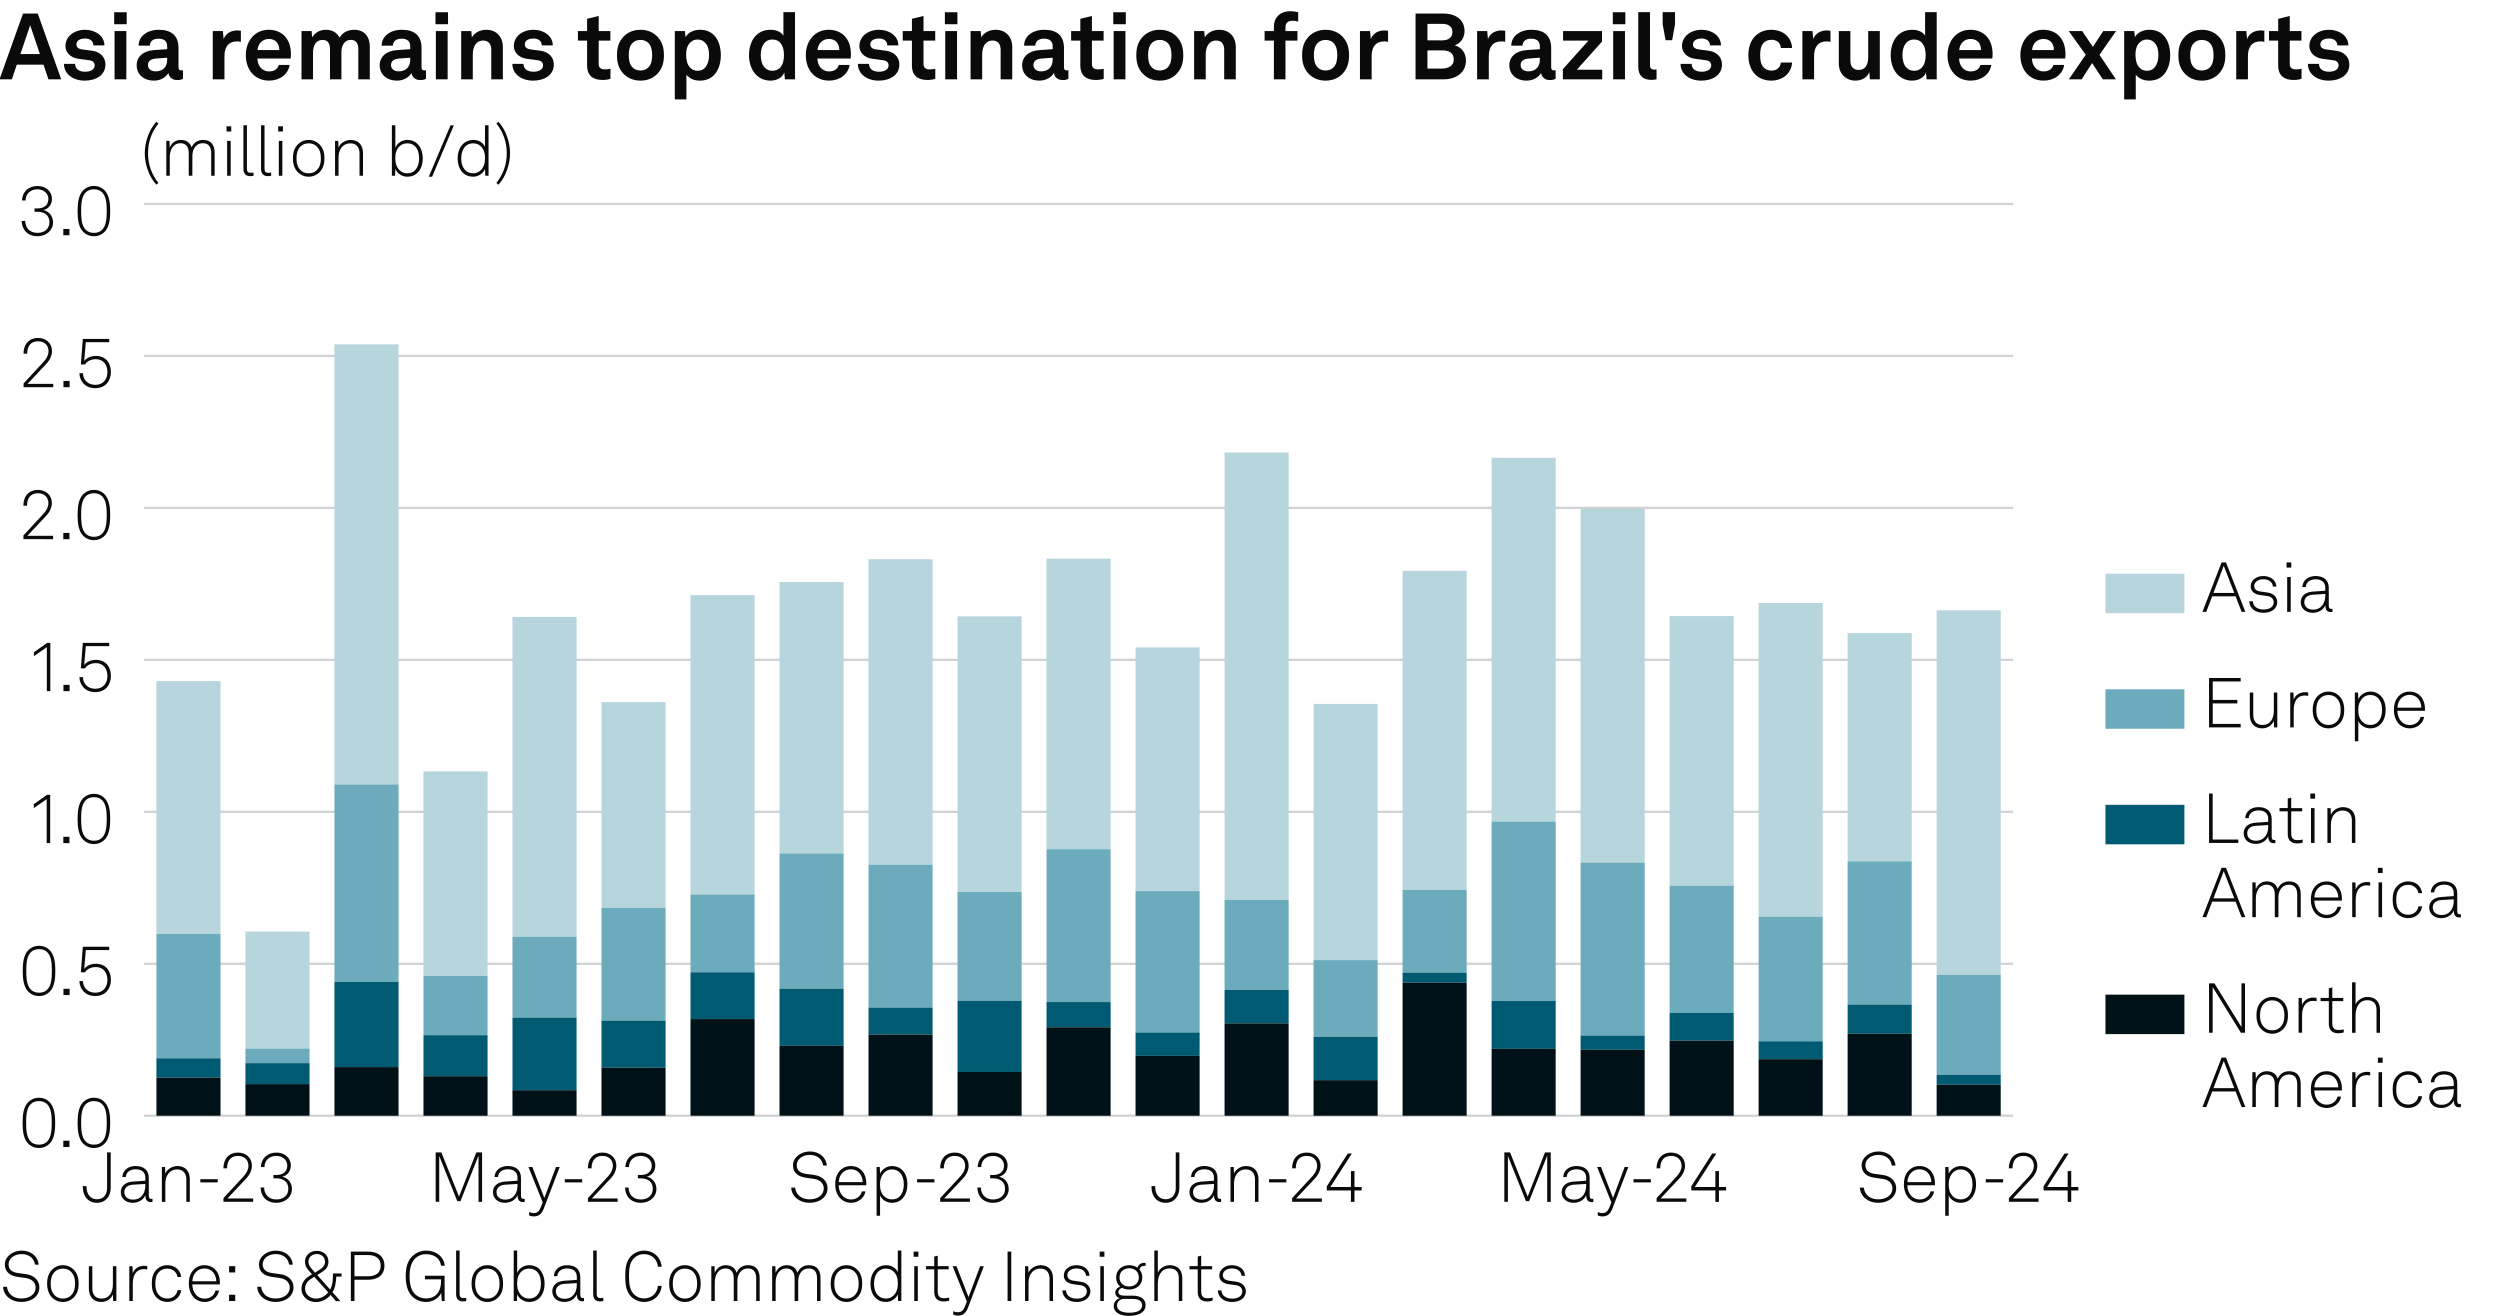 <?xml version="1.0" encoding="utf-8"?>
<!-- Generator: Adobe Illustrator 27.4.0, SVG Export Plug-In . SVG Version: 6.00 Build 0)  -->
<svg version="1.1" xmlns="http://www.w3.org/2000/svg" xmlns:xlink="http://www.w3.org/1999/xlink" x="0px" y="0px"
	 viewBox="0 0 269.291 141.732" enable-background="new 0 0 269.291 141.732" xml:space="preserve">
<g id="Background">
	<rect fill="#FFFFFF" width="269.291" height="141.732"/>
</g>
<g id="Graph">
	<g>
		<path fill="#0A0A0A" d="M4.688,6.966H1.809l-0.53,1.579H-0.05l2.528-7.086h1.589l2.528,7.086H5.217L4.688,6.966z M4.298,5.827
			l-1.05-3.108L2.199,5.827H4.298z"/>
		<path fill="#0A0A0A" d="M6.89,6.876h1.199c0,0.58,0.46,0.85,1.08,0.85c0.52,0,1.029-0.2,1.029-0.69c0-0.28-0.19-0.49-0.54-0.54
			l-1.25-0.17c-0.859-0.12-1.359-0.72-1.359-1.359c0-1.059,0.95-1.759,2.119-1.759c1.129,0,2.079,0.68,2.079,1.679h-1.189
			c0-0.479-0.38-0.739-0.89-0.739c-0.54,0-0.939,0.22-0.939,0.64c0,0.37,0.32,0.49,0.6,0.53l1.109,0.15
			c0.819,0.11,1.419,0.66,1.419,1.479c0,1.159-1.039,1.739-2.229,1.739C7.869,8.685,6.89,7.975,6.89,6.876z"/>
		<path fill="#0A0A0A" d="M13.649,1.319v1.29h-1.35v-1.29H13.649z M13.609,3.348v5.197h-1.27V3.348H13.609z"/>
		<path fill="#0A0A0A" d="M14.72,7.056c0-0.949,0.7-1.579,1.859-1.659l1.429-0.1v-0.3c0-0.49-0.26-0.83-0.919-0.83
			c-0.61,0-0.919,0.27-0.95,0.75H14.93c0-0.99,0.889-1.709,2.179-1.709c1.339,0,2.119,0.62,2.119,1.959v2.089
			c0,0.24,0.11,0.33,0.32,0.33c0.06,0,0.12-0.01,0.16-0.02v0.919c-0.16,0.09-0.34,0.14-0.62,0.14c-0.54,0-0.87-0.31-0.95-0.76
			c-0.24,0.42-0.799,0.82-1.539,0.82C15.359,8.685,14.72,7.905,14.72,7.056z M18.008,6.446v-0.23l-1.199,0.09
			c-0.5,0.04-0.87,0.23-0.87,0.7c0,0.4,0.31,0.68,0.83,0.68C17.618,7.686,18.008,7.125,18.008,6.446z"/>
		<path fill="#0A0A0A" d="M22.919,3.348h1.089l0.08,0.86c0.24-0.66,0.859-0.93,1.469-0.93c0.13,0,0.26,0.01,0.39,0.03v1.2
			c-0.1-0.03-0.25-0.05-0.4-0.05c-0.929,0-1.369,0.6-1.369,1.569v2.519h-1.259V3.348z"/>
		<path fill="#0A0A0A" d="M27.289,8.045c-0.53-0.5-0.81-1.25-0.81-2.099c0-0.83,0.28-1.579,0.8-2.079
			c0.399-0.39,0.939-0.66,1.659-0.66c1.5,0,2.399,1.049,2.399,2.599c0,0.2-0.01,0.379-0.03,0.5h-3.578
			c0,0.709,0.459,1.389,1.249,1.389c0.57,0,0.959-0.29,1.05-0.7h1.169c-0.15,1.02-1.079,1.689-2.199,1.689
			C28.259,8.685,27.709,8.435,27.289,8.045z M30.087,5.396c0-0.77-0.45-1.199-1.119-1.199c-0.68,0-1.179,0.49-1.229,1.199H30.087z"
			/>
		<path fill="#0A0A0A" d="M32.479,3.348h1.089l0.05,0.69c0.29-0.49,0.79-0.83,1.479-0.83c0.729,0,1.219,0.33,1.479,0.85
			c0.31-0.54,0.87-0.85,1.569-0.85c1.109,0,1.689,0.739,1.689,1.819v3.518h-1.239V5.327c0-0.64-0.22-1.029-0.81-1.029
			c-0.689,0-1.009,0.609-1.009,1.349v2.898h-1.229V5.327c0-0.64-0.22-1.029-0.81-1.029c-0.689,0-1.02,0.609-1.02,1.349v2.898h-1.239
			V3.348z"/>
		<path fill="#0A0A0A" d="M40.899,7.056c0-0.949,0.7-1.579,1.859-1.659l1.429-0.1v-0.3c0-0.49-0.26-0.83-0.919-0.83
			c-0.61,0-0.919,0.27-0.95,0.75h-1.209c0-0.99,0.889-1.709,2.179-1.709c1.339,0,2.119,0.62,2.119,1.959v2.089
			c0,0.24,0.11,0.33,0.32,0.33c0.06,0,0.12-0.01,0.16-0.02v0.919c-0.16,0.09-0.34,0.14-0.62,0.14c-0.54,0-0.87-0.31-0.95-0.76
			c-0.24,0.42-0.799,0.82-1.539,0.82C41.539,8.685,40.899,7.905,40.899,7.056z M44.188,6.446v-0.23l-1.199,0.09
			c-0.5,0.04-0.87,0.23-0.87,0.7c0,0.4,0.31,0.68,0.83,0.68C43.798,7.686,44.188,7.125,44.188,6.446z"/>
		<path fill="#0A0A0A" d="M48.259,1.319v1.29h-1.35v-1.29H48.259z M48.219,3.348v5.197h-1.27V3.348H48.219z"/>
		<path fill="#0A0A0A" d="M49.679,3.348h1.089l0.06,0.68c0.31-0.56,0.95-0.819,1.549-0.819c1.109,0,1.789,0.77,1.789,1.859v3.478
			h-1.25V5.356c0-0.609-0.29-0.989-0.87-0.989c-0.779,0-1.119,0.689-1.119,1.499v2.679h-1.25V3.348z"/>
		<path fill="#0A0A0A" d="M55.189,6.876h1.199c0,0.58,0.46,0.85,1.08,0.85c0.52,0,1.029-0.2,1.029-0.69c0-0.28-0.19-0.49-0.54-0.54
			l-1.25-0.17c-0.859-0.12-1.359-0.72-1.359-1.359c0-1.059,0.95-1.759,2.119-1.759c1.129,0,2.079,0.68,2.079,1.679h-1.189
			c0-0.479-0.38-0.739-0.89-0.739c-0.54,0-0.939,0.22-0.939,0.64c0,0.37,0.32,0.49,0.6,0.53l1.109,0.15
			c0.819,0.11,1.419,0.66,1.419,1.479c0,1.159-1.039,1.739-2.229,1.739C56.169,8.685,55.189,7.975,55.189,6.876z"/>
		<path fill="#0A0A0A" d="M63.239,7.086V4.377H62.25v-1.03h0.989V2.028l1.25-0.31v1.629h1.259v1.03h-1.259v2.528
			c0,0.4,0.26,0.57,0.66,0.57c0.26,0,0.45-0.03,0.609-0.07v1.079c-0.27,0.1-0.569,0.13-0.869,0.13
			C63.838,8.615,63.239,8.085,63.239,7.086z"/>
		<path fill="#0A0A0A" d="M67.119,7.896c-0.42-0.47-0.66-1.04-0.66-1.949s0.24-1.479,0.66-1.949c0.37-0.42,0.989-0.79,1.869-0.79
			s1.5,0.37,1.869,0.79c0.42,0.47,0.66,1.039,0.66,1.949s-0.24,1.479-0.66,1.949c-0.37,0.419-0.99,0.79-1.869,0.79
			S67.489,8.315,67.119,7.896z M69.837,7.266c0.33-0.33,0.41-0.81,0.41-1.319s-0.08-0.989-0.41-1.319
			c-0.18-0.18-0.459-0.33-0.85-0.33c-0.39,0-0.669,0.15-0.85,0.33c-0.33,0.33-0.41,0.81-0.41,1.319s0.08,0.99,0.41,1.319
			c0.18,0.18,0.46,0.33,0.85,0.33C69.378,7.595,69.658,7.445,69.837,7.266z"/>
		<path fill="#0A0A0A" d="M72.689,3.348h1.089l0.07,0.65c0.29-0.53,0.919-0.79,1.559-0.79c0.6,0,1.079,0.19,1.429,0.51
			c0.56,0.509,0.81,1.349,0.81,2.219c0,0.929-0.28,1.759-0.85,2.259c-0.35,0.31-0.83,0.49-1.419,0.49c-0.75,0-1.189-0.33-1.439-0.64
			v2.658h-1.25V3.348z M75.977,7.256c0.28-0.35,0.4-0.79,0.4-1.319c0-0.48-0.08-0.939-0.37-1.279c-0.21-0.24-0.46-0.4-0.859-0.4
			c-0.38,0-0.63,0.14-0.85,0.38c-0.29,0.31-0.39,0.759-0.39,1.229c0,0.56,0.1,1.06,0.41,1.399c0.19,0.21,0.459,0.36,0.83,0.36
			C75.527,7.625,75.797,7.476,75.977,7.256z"/>
		<path fill="#0A0A0A" d="M81.568,8.175c-0.6-0.52-0.889-1.37-0.889-2.219c0-0.88,0.27-1.669,0.779-2.159
			c0.39-0.379,0.919-0.589,1.559-0.589c0.75,0,1.189,0.33,1.37,0.64V1.309h1.249v7.236h-1.089l-0.07-0.74
			c-0.2,0.59-0.85,0.88-1.489,0.88C82.418,8.685,81.928,8.485,81.568,8.175z M84.037,7.275c0.3-0.33,0.41-0.799,0.41-1.339
			c0-0.52-0.1-0.97-0.39-1.31c-0.2-0.24-0.479-0.37-0.859-0.37c-0.39,0-0.67,0.14-0.87,0.39c-0.28,0.35-0.38,0.79-0.38,1.29
			c0,0.5,0.11,1,0.41,1.329c0.2,0.22,0.47,0.36,0.84,0.36C83.567,7.625,83.847,7.485,84.037,7.275z"/>
		<path fill="#0A0A0A" d="M87.608,8.045c-0.53-0.5-0.81-1.25-0.81-2.099c0-0.83,0.28-1.579,0.8-2.079
			c0.399-0.39,0.939-0.66,1.659-0.66c1.5,0,2.399,1.049,2.399,2.599c0,0.2-0.01,0.379-0.03,0.5h-3.578
			c0,0.709,0.459,1.389,1.249,1.389c0.57,0,0.959-0.29,1.05-0.7h1.169c-0.15,1.02-1.079,1.689-2.199,1.689
			C88.578,8.685,88.028,8.435,87.608,8.045z M90.407,5.396c0-0.77-0.45-1.199-1.119-1.199c-0.68,0-1.179,0.49-1.229,1.199H90.407z"
			/>
		<path fill="#0A0A0A" d="M92.409,6.876h1.199c0,0.58,0.46,0.85,1.08,0.85c0.52,0,1.029-0.2,1.029-0.69c0-0.28-0.19-0.49-0.54-0.54
			l-1.25-0.17c-0.859-0.12-1.359-0.72-1.359-1.359c0-1.059,0.95-1.759,2.119-1.759c1.129,0,2.079,0.68,2.079,1.679h-1.189
			c0-0.479-0.38-0.739-0.89-0.739c-0.54,0-0.939,0.22-0.939,0.64c0,0.37,0.32,0.49,0.6,0.53l1.109,0.15
			c0.819,0.11,1.419,0.66,1.419,1.479c0,1.159-1.039,1.739-2.229,1.739C93.389,8.685,92.409,7.975,92.409,6.876z"/>
		<path fill="#0A0A0A" d="M98.229,7.086V4.377h-0.989v-1.03h0.989V2.028l1.25-0.31v1.629h1.259v1.03h-1.259v2.528
			c0,0.4,0.26,0.57,0.66,0.57c0.26,0,0.45-0.03,0.609-0.07v1.079c-0.27,0.1-0.569,0.13-0.869,0.13
			C98.828,8.615,98.229,8.085,98.229,7.086z"/>
		<path fill="#0A0A0A" d="M103.128,1.319v1.29h-1.35v-1.29H103.128z M103.088,3.348v5.197h-1.27V3.348H103.088z"/>
		<path fill="#0A0A0A" d="M104.548,3.348h1.089l0.06,0.68c0.31-0.56,0.95-0.819,1.549-0.819c1.109,0,1.789,0.77,1.789,1.859v3.478
			h-1.25V5.356c0-0.609-0.29-0.989-0.87-0.989c-0.779,0-1.119,0.689-1.119,1.499v2.679h-1.25V3.348z"/>
		<path fill="#0A0A0A" d="M110.099,7.056c0-0.949,0.7-1.579,1.859-1.659l1.429-0.1v-0.3c0-0.49-0.26-0.83-0.919-0.83
			c-0.61,0-0.919,0.27-0.95,0.75h-1.209c0-0.99,0.889-1.709,2.179-1.709c1.339,0,2.119,0.62,2.119,1.959v2.089
			c0,0.24,0.11,0.33,0.32,0.33c0.06,0,0.12-0.01,0.16-0.02v0.919c-0.16,0.09-0.34,0.14-0.62,0.14c-0.54,0-0.87-0.31-0.95-0.76
			c-0.24,0.42-0.799,0.82-1.539,0.82C110.738,8.685,110.099,7.905,110.099,7.056z M113.387,6.446v-0.23l-1.199,0.09
			c-0.5,0.04-0.87,0.23-0.87,0.7c0,0.4,0.31,0.68,0.83,0.68C112.997,7.686,113.387,7.125,113.387,6.446z"/>
		<path fill="#0A0A0A" d="M116.368,7.086V4.377h-0.989v-1.03h0.989V2.028l1.25-0.31v1.629h1.259v1.03h-1.259v2.528
			c0,0.4,0.26,0.57,0.66,0.57c0.26,0,0.45-0.03,0.609-0.07v1.079c-0.27,0.1-0.569,0.13-0.869,0.13
			C116.968,8.615,116.368,8.085,116.368,7.086z"/>
		<path fill="#0A0A0A" d="M121.268,1.319v1.29h-1.35v-1.29H121.268z M121.228,3.348v5.197h-1.27V3.348H121.228z"/>
		<path fill="#0A0A0A" d="M123.059,7.896c-0.42-0.47-0.66-1.04-0.66-1.949s0.24-1.479,0.66-1.949c0.37-0.42,0.989-0.79,1.869-0.79
			s1.5,0.37,1.869,0.79c0.42,0.47,0.66,1.039,0.66,1.949s-0.24,1.479-0.66,1.949c-0.37,0.419-0.99,0.79-1.869,0.79
			S123.428,8.315,123.059,7.896z M125.777,7.266c0.33-0.33,0.41-0.81,0.41-1.319s-0.08-0.989-0.41-1.319
			c-0.18-0.18-0.459-0.33-0.85-0.33c-0.39,0-0.669,0.15-0.85,0.33c-0.33,0.33-0.41,0.81-0.41,1.319s0.08,0.99,0.41,1.319
			c0.18,0.18,0.46,0.33,0.85,0.33C125.317,7.595,125.597,7.445,125.777,7.266z"/>
		<path fill="#0A0A0A" d="M128.628,3.348h1.089l0.06,0.68c0.31-0.56,0.95-0.819,1.549-0.819c1.109,0,1.789,0.77,1.789,1.859v3.478
			h-1.249V5.356c0-0.609-0.29-0.989-0.87-0.989c-0.779,0-1.119,0.689-1.119,1.499v2.679h-1.25V3.348z"/>
		<path fill="#0A0A0A" d="M137.218,4.377h-1v-1.03h1V2.868c0-0.959,0.649-1.659,1.769-1.659c0.36,0,0.51,0.03,0.85,0.11v1.009
			c-0.14-0.04-0.33-0.09-0.6-0.09c-0.52,0-0.77,0.24-0.77,0.709v0.4h1.289v1.03h-1.289v4.167h-1.249V4.377z"/>
		<path fill="#0A0A0A" d="M140.918,7.896c-0.42-0.47-0.66-1.04-0.66-1.949s0.24-1.479,0.66-1.949c0.369-0.42,0.989-0.79,1.869-0.79
			c0.879,0,1.499,0.37,1.868,0.79c0.42,0.47,0.66,1.039,0.66,1.949s-0.24,1.479-0.66,1.949c-0.369,0.419-0.989,0.79-1.868,0.79
			C141.907,8.685,141.287,8.315,140.918,7.896z M143.637,7.266c0.329-0.33,0.409-0.81,0.409-1.319s-0.08-0.989-0.409-1.319
			c-0.181-0.18-0.46-0.33-0.85-0.33c-0.391,0-0.67,0.15-0.85,0.33c-0.33,0.33-0.41,0.81-0.41,1.319s0.08,0.99,0.41,1.319
			c0.18,0.18,0.459,0.33,0.85,0.33C143.177,7.595,143.456,7.445,143.637,7.266z"/>
		<path fill="#0A0A0A" d="M146.488,3.348h1.09l0.08,0.86c0.239-0.66,0.859-0.93,1.469-0.93c0.13,0,0.26,0.01,0.39,0.03v1.2
			c-0.1-0.03-0.25-0.05-0.399-0.05c-0.93,0-1.369,0.6-1.369,1.569v2.519h-1.26V3.348z"/>
		<path fill="#0A0A0A" d="M152.479,1.459h2.998c1.279,0,2.278,0.629,2.278,1.889c0,0.63-0.34,1.319-1.059,1.529
			c0.839,0.25,1.209,0.919,1.209,1.629c0,1.299-1.02,2.039-2.409,2.039h-3.018V1.459z M155.356,4.347c0.59,0,1.09-0.25,1.09-0.899
			c0-0.68-0.53-0.879-1.12-0.879h-1.568v1.779H155.356z M155.326,7.386c0.61,0,1.27-0.25,1.27-0.97c0-0.729-0.529-0.989-1.229-0.989
			h-1.608v1.959H155.326z"/>
		<path fill="#0A0A0A" d="M159.108,3.348h1.09l0.08,0.86c0.239-0.66,0.859-0.93,1.469-0.93c0.13,0,0.26,0.01,0.39,0.03v1.2
			c-0.1-0.03-0.25-0.05-0.399-0.05c-0.93,0-1.369,0.6-1.369,1.569v2.519h-1.26V3.348z"/>
		<path fill="#0A0A0A" d="M162.578,7.056c0-0.949,0.699-1.579,1.859-1.659l1.429-0.1v-0.3c0-0.49-0.26-0.83-0.92-0.83
			c-0.609,0-0.919,0.27-0.949,0.75h-1.209c0-0.99,0.89-1.709,2.179-1.709c1.339,0,2.119,0.62,2.119,1.959v2.089
			c0,0.24,0.109,0.33,0.319,0.33c0.061,0,0.12-0.01,0.16-0.02v0.919c-0.16,0.09-0.34,0.14-0.62,0.14c-0.539,0-0.869-0.31-0.949-0.76
			c-0.24,0.42-0.8,0.82-1.539,0.82C163.218,8.685,162.578,7.905,162.578,7.056z M165.866,6.446v-0.23l-1.199,0.09
			c-0.5,0.04-0.87,0.23-0.87,0.7c0,0.4,0.311,0.68,0.83,0.68C165.477,7.686,165.866,7.125,165.866,6.446z"/>
		<path fill="#0A0A0A" d="M171.097,4.377h-2.729v-1.03h4.197v1.129l-2.718,3.039h2.738v1.029h-4.237v-1.1L171.097,4.377z"/>
		<path fill="#0A0A0A" d="M175.077,1.319v1.29h-1.35v-1.29H175.077z M175.037,3.348v5.197h-1.27V3.348H175.037z"/>
		<path fill="#0A0A0A" d="M176.468,7.206V1.309h1.26v5.687c0,0.3,0.07,0.5,0.5,0.5c0.109,0,0.14-0.01,0.21-0.01v1.05
			c-0.23,0.05-0.32,0.07-0.55,0.07C177.038,8.605,176.468,8.195,176.468,7.206z"/>
		<path fill="#0A0A0A" d="M179.098,1.309h1.329v1.309l-0.31,1.709h-0.71l-0.31-1.709V1.309z"/>
		<path fill="#0A0A0A" d="M181.019,6.876h1.199c0,0.58,0.46,0.85,1.079,0.85c0.521,0,1.03-0.2,1.03-0.69c0-0.28-0.19-0.49-0.54-0.54
			l-1.249-0.17c-0.86-0.12-1.359-0.72-1.359-1.359c0-1.059,0.949-1.759,2.118-1.759c1.13,0,2.079,0.68,2.079,1.679h-1.189
			c0-0.479-0.38-0.739-0.89-0.739c-0.539,0-0.939,0.22-0.939,0.64c0,0.37,0.32,0.49,0.6,0.53l1.109,0.15
			c0.82,0.11,1.42,0.66,1.42,1.479c0,1.159-1.04,1.739-2.229,1.739C181.998,8.685,181.019,7.975,181.019,6.876z"/>
		<path fill="#0A0A0A" d="M188.928,7.865c-0.399-0.49-0.6-1.159-0.6-1.919c0-0.759,0.2-1.439,0.61-1.919
			c0.369-0.44,0.989-0.819,1.849-0.819c1.27,0,2.188,0.779,2.249,1.959h-1.21c-0.05-0.56-0.409-0.88-1.009-0.88
			c-0.41,0-0.68,0.15-0.85,0.34c-0.311,0.34-0.37,0.83-0.37,1.319s0.06,0.979,0.37,1.31c0.18,0.189,0.439,0.35,0.85,0.35
			c0.589,0,0.959-0.34,1.009-0.87h1.21c-0.061,1.16-1.02,1.949-2.249,1.949C189.928,8.685,189.288,8.315,188.928,7.865z"/>
		<path fill="#0A0A0A" d="M194.147,3.348h1.09l0.08,0.86c0.239-0.66,0.859-0.93,1.469-0.93c0.13,0,0.26,0.01,0.39,0.03v1.2
			c-0.1-0.03-0.25-0.05-0.399-0.05c-0.93,0-1.369,0.6-1.369,1.569v2.519h-1.26V3.348z"/>
		<path fill="#0A0A0A" d="M198.067,6.826V3.348h1.249v3.188c0,0.609,0.29,1,0.899,1c0.72,0,1.02-0.59,1.02-1.339V3.348h1.25v5.197
			h-1.07l-0.06-0.78c-0.22,0.59-0.829,0.92-1.489,0.92C198.827,8.685,198.067,7.935,198.067,6.826z"/>
		<path fill="#0A0A0A" d="M204.547,8.175c-0.6-0.52-0.89-1.37-0.89-2.219c0-0.88,0.271-1.669,0.78-2.159
			c0.39-0.379,0.919-0.589,1.559-0.589c0.75,0,1.189,0.33,1.369,0.64V1.309h1.25v7.236h-1.09l-0.07-0.74
			c-0.199,0.59-0.85,0.88-1.489,0.88C205.396,8.685,204.907,8.485,204.547,8.175z M207.016,7.275c0.3-0.33,0.41-0.799,0.41-1.339
			c0-0.52-0.101-0.97-0.39-1.31c-0.2-0.24-0.48-0.37-0.86-0.37c-0.39,0-0.669,0.14-0.869,0.39c-0.28,0.35-0.38,0.79-0.38,1.29
			c0,0.5,0.11,1,0.41,1.329c0.199,0.22,0.47,0.36,0.839,0.36C206.546,7.625,206.826,7.485,207.016,7.275z"/>
		<path fill="#0A0A0A" d="M210.587,8.045c-0.529-0.5-0.81-1.25-0.81-2.099c0-0.83,0.28-1.579,0.8-2.079
			c0.399-0.39,0.939-0.66,1.659-0.66c1.499,0,2.398,1.049,2.398,2.599c0,0.2-0.01,0.379-0.03,0.5h-3.578
			c0,0.709,0.46,1.389,1.25,1.389c0.569,0,0.959-0.29,1.049-0.7h1.17c-0.15,1.02-1.08,1.689-2.199,1.689
			C211.557,8.685,211.007,8.435,210.587,8.045z M213.386,5.396c0-0.77-0.45-1.199-1.12-1.199c-0.68,0-1.179,0.49-1.229,1.199
			H213.386z"/>
		<path fill="#0A0A0A" d="M218.437,8.045c-0.529-0.5-0.81-1.25-0.81-2.099c0-0.83,0.28-1.579,0.8-2.079
			c0.399-0.39,0.939-0.66,1.659-0.66c1.499,0,2.398,1.049,2.398,2.599c0,0.2-0.01,0.379-0.03,0.5h-3.578
			c0,0.709,0.46,1.389,1.25,1.389c0.569,0,0.959-0.29,1.049-0.7h1.17c-0.15,1.02-1.08,1.689-2.199,1.689
			C219.406,8.685,218.856,8.435,218.437,8.045z M221.235,5.396c0-0.77-0.45-1.199-1.12-1.199c-0.68,0-1.179,0.49-1.229,1.199
			H221.235z"/>
		<path fill="#0A0A0A" d="M222.838,3.348h1.449l1.149,1.699l1.119-1.699h1.38l-1.789,2.559l1.778,2.639h-1.419l-1.149-1.759
			l-1.129,1.759h-1.38l1.819-2.648L222.838,3.348z"/>
		<path fill="#0A0A0A" d="M228.807,3.348h1.09l0.069,0.65c0.29-0.53,0.92-0.79,1.56-0.79c0.6,0,1.079,0.19,1.429,0.51
			c0.56,0.509,0.81,1.349,0.81,2.219c0,0.929-0.279,1.759-0.85,2.259c-0.35,0.31-0.829,0.49-1.419,0.49
			c-0.749,0-1.189-0.33-1.439-0.64v2.658h-1.249V3.348z M232.095,7.256c0.28-0.35,0.4-0.79,0.4-1.319c0-0.48-0.08-0.939-0.37-1.279
			c-0.21-0.24-0.46-0.4-0.859-0.4c-0.38,0-0.63,0.14-0.85,0.38c-0.29,0.31-0.39,0.759-0.39,1.229c0,0.56,0.1,1.06,0.409,1.399
			c0.19,0.21,0.46,0.36,0.83,0.36C231.646,7.625,231.915,7.476,232.095,7.256z"/>
		<path fill="#0A0A0A" d="M235.307,7.896c-0.42-0.47-0.66-1.04-0.66-1.949s0.24-1.479,0.66-1.949c0.369-0.42,0.989-0.79,1.869-0.79
			c0.879,0,1.499,0.37,1.868,0.79c0.42,0.47,0.66,1.039,0.66,1.949s-0.24,1.479-0.66,1.949c-0.369,0.419-0.989,0.79-1.868,0.79
			C236.296,8.685,235.676,8.315,235.307,7.896z M238.025,7.266c0.329-0.33,0.409-0.81,0.409-1.319s-0.08-0.989-0.409-1.319
			c-0.181-0.18-0.46-0.33-0.85-0.33c-0.391,0-0.67,0.15-0.85,0.33c-0.33,0.33-0.41,0.81-0.41,1.319s0.08,0.99,0.41,1.319
			c0.18,0.18,0.459,0.33,0.85,0.33C237.565,7.595,237.845,7.445,238.025,7.266z"/>
		<path fill="#0A0A0A" d="M240.877,3.348h1.09l0.08,0.86c0.239-0.66,0.859-0.93,1.469-0.93c0.13,0,0.26,0.01,0.39,0.03v1.2
			c-0.1-0.03-0.25-0.05-0.399-0.05c-0.93,0-1.369,0.6-1.369,1.569v2.519h-1.26V3.348z"/>
		<path fill="#0A0A0A" d="M245.396,7.086V4.377h-0.99v-1.03h0.99V2.028l1.249-0.31v1.629h1.259v1.03h-1.259v2.528
			c0,0.4,0.26,0.57,0.659,0.57c0.261,0,0.45-0.03,0.61-0.07v1.079c-0.271,0.1-0.57,0.13-0.87,0.13
			C245.996,8.615,245.396,8.085,245.396,7.086z"/>
		<path fill="#0A0A0A" d="M248.597,6.876h1.199c0,0.58,0.46,0.85,1.079,0.85c0.521,0,1.03-0.2,1.03-0.69c0-0.28-0.19-0.49-0.54-0.54
			l-1.249-0.17c-0.86-0.12-1.359-0.72-1.359-1.359c0-1.059,0.949-1.759,2.118-1.759c1.13,0,2.079,0.68,2.079,1.679h-1.189
			c0-0.479-0.38-0.739-0.89-0.739c-0.539,0-0.939,0.22-0.939,0.64c0,0.37,0.32,0.49,0.6,0.53l1.109,0.15
			c0.82,0.11,1.42,0.66,1.42,1.479c0,1.159-1.04,1.739-2.229,1.739C249.576,8.685,248.597,7.975,248.597,6.876z"/>
	</g>
	<g>
		<path fill="#0A0A0A" d="M0.331,138.608h0.42c0.09,0.766,0.676,1.262,1.547,1.262c0.863,0,1.539-0.436,1.539-1.187
			c0-0.503-0.398-0.924-1.036-1.014l-0.901-0.128c-0.811-0.112-1.381-0.532-1.381-1.336c0-0.863,0.871-1.494,1.817-1.494
			c1.028,0,1.764,0.646,1.832,1.517H3.769c-0.105-0.751-0.706-1.141-1.449-1.141c-0.781,0-1.396,0.458-1.396,1.104
			c0,0.615,0.443,0.855,1.014,0.938l0.916,0.127c0.818,0.113,1.389,0.676,1.389,1.412c0,0.945-0.833,1.576-1.944,1.576
			C1.239,140.245,0.375,139.584,0.331,138.608z"/>
		<path fill="#0A0A0A" d="M5.648,139.802c-0.413-0.397-0.571-0.893-0.571-1.539c0-0.638,0.158-1.141,0.571-1.539
			c0.27-0.255,0.646-0.442,1.126-0.442s0.856,0.188,1.126,0.442c0.413,0.398,0.57,0.901,0.57,1.539c0,0.646-0.158,1.142-0.57,1.539
			c-0.271,0.256-0.646,0.443-1.126,0.443S5.918,140.058,5.648,139.802z M7.638,139.547c0.353-0.346,0.451-0.788,0.451-1.284
			c0-0.487-0.098-0.938-0.451-1.283c-0.203-0.203-0.488-0.33-0.863-0.33s-0.661,0.127-0.863,0.33
			c-0.353,0.345-0.45,0.796-0.45,1.283c0,0.496,0.097,0.938,0.45,1.284c0.203,0.203,0.488,0.33,0.863,0.33
			S7.435,139.75,7.638,139.547z"/>
		<path fill="#0A0A0A" d="M9.571,138.812v-2.425h0.375v2.402c0,0.652,0.323,1.088,0.983,1.088c0.871,0,1.231-0.698,1.231-1.539
			v-1.951h0.375v3.753h-0.345l-0.03-0.705c-0.21,0.495-0.69,0.811-1.254,0.811C10.059,140.245,9.571,139.652,9.571,138.812z"/>
		<path fill="#0A0A0A" d="M13.928,136.387h0.345l0.03,0.772c0.165-0.525,0.675-0.811,1.208-0.811c0.113,0,0.24,0,0.353,0.038v0.36
			c-0.12-0.03-0.248-0.038-0.368-0.038c-0.871,0-1.193,0.721-1.193,1.554v1.877h-0.375V136.387z"/>
		<path fill="#0A0A0A" d="M16.891,139.795c-0.398-0.398-0.541-0.894-0.541-1.532c0-0.646,0.135-1.148,0.541-1.539
			c0.27-0.263,0.653-0.442,1.133-0.442c0.796,0,1.404,0.488,1.494,1.269h-0.398c-0.083-0.518-0.511-0.9-1.096-0.9
			c-0.368,0-0.661,0.12-0.863,0.322c-0.353,0.353-0.428,0.796-0.428,1.291c0,0.488,0.083,0.932,0.435,1.284
			c0.203,0.203,0.496,0.323,0.863,0.323c0.586,0,1.014-0.384,1.096-0.901h0.391c-0.098,0.773-0.706,1.269-1.494,1.269
			C17.544,140.237,17.161,140.064,16.891,139.795z"/>
		<path fill="#0A0A0A" d="M20.836,139.72c-0.308-0.36-0.496-0.871-0.496-1.441c0-0.474,0.075-0.938,0.375-1.337
			c0.323-0.428,0.766-0.66,1.314-0.66c1.036,0,1.659,0.826,1.659,1.824c0,0.09,0,0.143-0.007,0.248h-2.965
			c0.015,0.833,0.503,1.531,1.344,1.531c0.593,0,1.059-0.391,1.148-0.871h0.391c-0.113,0.706-0.789,1.231-1.539,1.231
			C21.519,140.245,21.083,140.005,20.836,139.72z M23.298,138.016c-0.015-0.714-0.458-1.382-1.269-1.382
			c-0.796,0-1.292,0.646-1.307,1.382H23.298z"/>
		<path fill="#0A0A0A" d="M25.336,136.387v0.675h-0.661v-0.675H25.336z M25.336,139.464v0.676h-0.661v-0.676H25.336z"/>
		<path fill="#0A0A0A" d="M27.705,138.608h0.421c0.09,0.766,0.675,1.262,1.546,1.262c0.863,0,1.539-0.436,1.539-1.187
			c0-0.503-0.398-0.924-1.036-1.014l-0.901-0.128c-0.811-0.112-1.381-0.532-1.381-1.336c0-0.863,0.871-1.494,1.817-1.494
			c1.028,0,1.764,0.646,1.832,1.517h-0.398c-0.105-0.751-0.706-1.141-1.449-1.141c-0.781,0-1.396,0.458-1.396,1.104
			c0,0.615,0.443,0.855,1.014,0.938l0.916,0.127c0.818,0.113,1.389,0.676,1.389,1.412c0,0.945-0.833,1.576-1.944,1.576
			C28.613,140.245,27.75,139.584,27.705,138.608z"/>
		<path fill="#0A0A0A" d="M32.475,138.834c0-0.594,0.292-1.036,0.795-1.359l0.338-0.218l-0.345-0.39
			c-0.285-0.323-0.413-0.608-0.413-0.969c0-0.661,0.541-1.164,1.269-1.164c0.713,0,1.261,0.458,1.261,1.179
			c0,0.519-0.278,0.841-0.683,1.097l-0.526,0.33l1.389,1.562c0.203-0.323,0.3-0.849,0.3-1.404v-0.322h0.931v0.338h-0.57
			c-0.008,0.54-0.135,1.291-0.405,1.674l0.855,0.969h-0.48l-0.578-0.669c-0.36,0.451-0.938,0.767-1.591,0.767
			C33.196,140.253,32.475,139.682,32.475,138.834z M35.35,139.201l-1.501-1.674l-0.338,0.218c-0.39,0.248-0.653,0.601-0.653,1.066
			c0,0.623,0.556,1.065,1.164,1.065C34.607,139.877,35.058,139.592,35.35,139.201z M34.509,136.717
			c0.285-0.181,0.503-0.466,0.503-0.804c0-0.495-0.375-0.833-0.893-0.833c-0.473,0-0.894,0.308-0.894,0.818
			c0,0.285,0.135,0.518,0.36,0.78l0.345,0.405L34.509,136.717z"/>
		<path fill="#0A0A0A" d="M39.662,134.817c0.983,0,1.749,0.473,1.749,1.517c0,1.043-0.766,1.517-1.749,1.517h-1.479v2.289h-0.391
			v-5.322H39.662z M41.006,136.334c0-0.826-0.593-1.142-1.366-1.142h-1.457v2.282h1.457
			C40.413,137.475,41.006,137.159,41.006,136.334z"/>
		<path fill="#0A0A0A" d="M44.431,139.675c-0.593-0.571-0.729-1.435-0.729-2.192c0-0.766,0.12-1.614,0.729-2.185
			c0.353-0.33,0.855-0.586,1.456-0.586c0.571,0,1.051,0.173,1.396,0.458c0.36,0.293,0.585,0.706,0.623,1.171h-0.405
			c-0.03-0.322-0.158-0.585-0.36-0.788c-0.3-0.3-0.75-0.458-1.246-0.458c-0.48,0-0.871,0.173-1.156,0.443
			c-0.518,0.495-0.623,1.291-0.623,1.944c0,0.646,0.098,1.486,0.63,1.959c0.3,0.271,0.684,0.421,1.141,0.421
			c1.089,0,1.622-0.773,1.622-1.84v-0.218h-1.734v-0.383h2.117v2.718h-0.308l-0.06-0.878c-0.248,0.556-0.856,0.983-1.637,0.983
			C45.286,140.245,44.776,140.005,44.431,139.675z"/>
		<path fill="#0A0A0A" d="M49.132,139.39v-4.685h0.375v4.669c0,0.256,0.075,0.45,0.39,0.45c0.15,0,0.218-0.007,0.323-0.022v0.338
			c-0.083,0.022-0.181,0.045-0.338,0.045C49.403,140.185,49.132,139.938,49.132,139.39z"/>
		<path fill="#0A0A0A" d="M51.368,139.802c-0.413-0.397-0.57-0.893-0.57-1.539c0-0.638,0.157-1.141,0.57-1.539
			c0.271-0.255,0.646-0.442,1.126-0.442s0.856,0.188,1.126,0.442c0.413,0.398,0.571,0.901,0.571,1.539
			c0,0.646-0.158,1.142-0.571,1.539c-0.27,0.256-0.646,0.443-1.126,0.443S51.638,140.058,51.368,139.802z M53.357,139.547
			c0.353-0.346,0.451-0.788,0.451-1.284c0-0.487-0.098-0.938-0.451-1.283c-0.203-0.203-0.488-0.33-0.863-0.33
			c-0.375,0-0.661,0.127-0.863,0.33c-0.353,0.345-0.45,0.796-0.45,1.283c0,0.496,0.098,0.938,0.45,1.284
			c0.203,0.203,0.488,0.33,0.863,0.33C52.869,139.877,53.154,139.75,53.357,139.547z"/>
		<path fill="#0A0A0A" d="M55.71,139.404l-0.03,0.735h-0.345v-5.435h0.375v2.425c0.195-0.519,0.743-0.849,1.291-0.849
			c0.451,0,0.803,0.15,1.059,0.391c0.405,0.375,0.601,0.976,0.601,1.599c0,0.653-0.203,1.254-0.638,1.622
			c-0.255,0.218-0.585,0.353-1.028,0.353C56.476,140.245,55.905,139.93,55.71,139.404z M57.76,139.614
			c0.353-0.315,0.51-0.811,0.51-1.352c0-0.487-0.12-0.976-0.428-1.283c-0.203-0.203-0.473-0.33-0.841-0.33
			c-0.353,0-0.616,0.112-0.811,0.292c-0.353,0.323-0.488,0.767-0.488,1.321c0,0.519,0.143,0.991,0.496,1.314
			c0.195,0.18,0.451,0.3,0.788,0.3C57.317,139.877,57.572,139.779,57.76,139.614z"/>
		<path fill="#0A0A0A" d="M59.49,139.097c0-0.668,0.51-1.081,1.261-1.134l1.382-0.098v-0.33c0-0.631-0.458-0.901-1.036-0.901
			c-0.563,0-1.029,0.271-1.066,0.834h-0.375c0.052-0.773,0.676-1.187,1.426-1.187c0.856,0,1.426,0.42,1.426,1.283v1.854
			c0,0.256,0.038,0.405,0.293,0.405c0.03,0,0.075,0,0.105-0.007v0.33c-0.052,0.015-0.12,0.022-0.18,0.022
			c-0.465,0-0.593-0.353-0.593-0.751c-0.203,0.533-0.773,0.826-1.352,0.826C60.053,140.245,59.49,139.802,59.49,139.097z
			 M62.132,138.405v-0.194l-1.344,0.082c-0.578,0.038-0.916,0.353-0.916,0.796c0,0.525,0.405,0.811,0.938,0.811
			C61.757,139.899,62.132,139.134,62.132,138.405z"/>
		<path fill="#0A0A0A" d="M63.899,139.39v-4.685h0.375v4.669c0,0.256,0.075,0.45,0.39,0.45c0.15,0,0.218-0.007,0.323-0.022v0.338
			c-0.083,0.022-0.18,0.045-0.337,0.045C64.17,140.185,63.899,139.938,63.899,139.39z"/>
		<path fill="#0A0A0A" d="M67.973,139.659c-0.571-0.578-0.623-1.426-0.623-2.185c0-0.758,0.052-1.599,0.623-2.177
			c0.368-0.368,0.893-0.586,1.404-0.586c1.021,0,1.802,0.714,1.892,1.734h-0.405c-0.067-0.788-0.646-1.352-1.486-1.352
			c-0.473,0-0.833,0.173-1.119,0.466c-0.48,0.495-0.503,1.276-0.503,1.914c0,0.639,0.03,1.427,0.51,1.922
			c0.293,0.301,0.668,0.466,1.111,0.466c0.841,0,1.419-0.563,1.486-1.352h0.405c-0.083,1.044-0.893,1.734-1.892,1.734
			C68.866,140.245,68.34,140.027,67.973,139.659z"/>
		<path fill="#0A0A0A" d="M72.652,139.802c-0.413-0.397-0.571-0.893-0.571-1.539c0-0.638,0.158-1.141,0.571-1.539
			c0.27-0.255,0.646-0.442,1.126-0.442s0.856,0.188,1.126,0.442c0.413,0.398,0.57,0.901,0.57,1.539c0,0.646-0.158,1.142-0.57,1.539
			c-0.271,0.256-0.646,0.443-1.126,0.443S72.922,140.058,72.652,139.802z M74.642,139.547c0.353-0.346,0.451-0.788,0.451-1.284
			c0-0.487-0.098-0.938-0.451-1.283c-0.203-0.203-0.488-0.33-0.863-0.33s-0.661,0.127-0.863,0.33
			c-0.353,0.345-0.45,0.796-0.45,1.283c0,0.496,0.097,0.938,0.45,1.284c0.203,0.203,0.488,0.33,0.863,0.33
			S74.439,139.75,74.642,139.547z"/>
		<path fill="#0A0A0A" d="M76.62,136.387h0.345l0.03,0.735c0.172-0.503,0.63-0.841,1.178-0.841c0.646,0,1.021,0.33,1.171,0.811
			c0.203-0.465,0.608-0.811,1.239-0.811c0.878,0,1.246,0.578,1.246,1.381v2.478h-0.375v-2.432c0-0.661-0.255-1.074-0.908-1.074
			c-0.706,0-1.119,0.623-1.119,1.382v2.124h-0.39v-2.432c0-0.661-0.286-1.074-0.909-1.074c-0.721,0-1.133,0.676-1.133,1.479v2.026
			H76.62V136.387z"/>
		<path fill="#0A0A0A" d="M83.174,136.387h0.345l0.03,0.735c0.172-0.503,0.63-0.841,1.178-0.841c0.646,0,1.021,0.33,1.171,0.811
			c0.203-0.465,0.608-0.811,1.239-0.811c0.878,0,1.246,0.578,1.246,1.381v2.478h-0.375v-2.432c0-0.661-0.255-1.074-0.908-1.074
			c-0.706,0-1.119,0.623-1.119,1.382v2.124h-0.39v-2.432c0-0.661-0.286-1.074-0.909-1.074c-0.721,0-1.133,0.676-1.133,1.479v2.026
			h-0.375V136.387z"/>
		<path fill="#0A0A0A" d="M90.052,139.802c-0.413-0.397-0.57-0.893-0.57-1.539c0-0.638,0.157-1.141,0.57-1.539
			c0.271-0.255,0.646-0.442,1.126-0.442s0.856,0.188,1.126,0.442c0.413,0.398,0.571,0.901,0.571,1.539
			c0,0.646-0.158,1.142-0.571,1.539c-0.27,0.256-0.646,0.443-1.126,0.443S90.323,140.058,90.052,139.802z M92.042,139.547
			c0.353-0.346,0.451-0.788,0.451-1.284c0-0.487-0.098-0.938-0.451-1.283c-0.203-0.203-0.488-0.33-0.863-0.33
			c-0.375,0-0.661,0.127-0.863,0.33c-0.353,0.345-0.45,0.796-0.45,1.283c0,0.496,0.098,0.938,0.45,1.284
			c0.203,0.203,0.488,0.33,0.863,0.33C91.554,139.877,91.839,139.75,92.042,139.547z"/>
		<path fill="#0A0A0A" d="M94.395,139.885c-0.436-0.368-0.631-0.969-0.631-1.614c0-0.615,0.195-1.193,0.601-1.576
			c0.263-0.248,0.631-0.413,1.096-0.413c0.608,0,1.073,0.338,1.246,0.758v-2.334h0.383v5.435h-0.353l-0.03-0.713
			c-0.21,0.503-0.758,0.818-1.276,0.818C94.987,140.245,94.649,140.103,94.395,139.885z M96.226,139.569
			c0.353-0.323,0.488-0.788,0.488-1.307c0-0.555-0.128-0.99-0.48-1.313c-0.195-0.18-0.458-0.3-0.811-0.3
			c-0.36,0-0.638,0.127-0.841,0.338c-0.3,0.314-0.436,0.795-0.436,1.275c0,0.533,0.15,1.044,0.511,1.344
			c0.195,0.166,0.458,0.271,0.781,0.271C95.776,139.877,96.031,139.75,96.226,139.569z"/>
		<path fill="#0A0A0A" d="M98.924,134.817v0.556h-0.511v-0.556H98.924z M98.864,136.387v3.753h-0.383v-3.753H98.864z"/>
		<path fill="#0A0A0A" d="M100.634,139.164v-2.433h-0.886v-0.345h0.886v-1.036l0.375-0.091v1.127h1.179v0.345h-1.179v2.38
			c0,0.413,0.127,0.729,0.675,0.729c0.203,0,0.36-0.022,0.556-0.067v0.33c-0.188,0.06-0.375,0.09-0.585,0.09
			C100.919,140.192,100.634,139.765,100.634,139.164z"/>
		<path fill="#0A0A0A" d="M102.681,141.604v-0.367c0.135,0.067,0.3,0.112,0.488,0.112c0.36,0,0.586-0.165,0.758-0.601l0.218-0.548
			l-1.531-3.813h0.413l1.299,3.333l1.254-3.333h0.398l-1.719,4.489c-0.233,0.607-0.571,0.833-1.066,0.833
			C102.952,141.709,102.741,141.642,102.681,141.604z"/>
		<path fill="#0A0A0A" d="M108.929,134.817v5.322h-0.397v-5.322H108.929z"/>
		<path fill="#0A0A0A" d="M110.414,136.387h0.346l0.029,0.721c0.195-0.519,0.781-0.826,1.307-0.826c0.855,0,1.329,0.57,1.329,1.403
			v2.455h-0.376v-2.417c0-0.631-0.322-1.073-0.991-1.073c-0.833,0-1.269,0.69-1.269,1.523v1.967h-0.375V136.387z"/>
		<path fill="#0A0A0A" d="M114.433,138.999h0.383c0.061,0.615,0.548,0.886,1.164,0.886c0.623,0,1.088-0.271,1.088-0.781
			c0-0.33-0.232-0.607-0.69-0.668l-0.729-0.098c-0.63-0.082-1.059-0.383-1.059-0.953c0-0.668,0.646-1.104,1.352-1.104
			c0.811,0,1.396,0.466,1.419,1.141h-0.375c-0.053-0.54-0.496-0.788-1.044-0.788s-0.969,0.293-0.969,0.714
			c0,0.308,0.166,0.54,0.729,0.615l0.713,0.098c0.706,0.098,1.036,0.57,1.036,1.021c0,0.766-0.69,1.164-1.471,1.164
			C115.086,140.245,114.47,139.772,114.433,138.999z"/>
		<path fill="#0A0A0A" d="M118.963,134.817v0.556h-0.51v-0.556H118.963z M118.904,136.387v3.753h-0.383v-3.753H118.904z"/>
		<path fill="#0A0A0A" d="M119.968,140.673c0-0.391,0.256-0.729,0.661-0.841c-0.285-0.06-0.496-0.308-0.496-0.586
			c0-0.314,0.218-0.548,0.526-0.66c-0.271-0.226-0.436-0.563-0.436-0.983c0-0.811,0.646-1.321,1.403-1.321
			c0.338,0,0.646,0.098,0.901,0.263c0.09-0.33,0.397-0.518,0.735-0.518c0.045,0,0.105,0.007,0.143,0.015v0.315
			c-0.037-0.008-0.098-0.008-0.143-0.008c-0.271,0-0.465,0.15-0.518,0.405c0.188,0.218,0.3,0.503,0.3,0.849
			c0,0.811-0.638,1.299-1.419,1.299c-0.285,0-0.548-0.061-0.766-0.181c-0.202,0.083-0.391,0.226-0.391,0.451
			c0,0.345,0.376,0.39,0.676,0.39h0.773c0.578,0,0.938,0.098,1.193,0.338c0.181,0.173,0.286,0.376,0.286,0.691
			c0,0.841-0.879,1.148-1.772,1.148C120.705,141.739,119.968,141.416,119.968,140.673z M123.024,140.605
			c0-0.541-0.488-0.69-1.073-0.69h-1.006c-0.338,0.082-0.623,0.285-0.623,0.721c0,0.585,0.653,0.766,1.313,0.766
			C122.348,141.401,123.024,141.221,123.024,140.605z M122.671,137.603c0-0.623-0.458-0.991-1.044-0.991
			c-0.562,0-1.036,0.368-1.036,0.991c0,0.615,0.451,0.969,1.036,0.969C122.213,138.571,122.671,138.218,122.671,137.603z"/>
		<path fill="#0A0A0A" d="M124.716,134.705v2.372c0.211-0.48,0.766-0.796,1.292-0.796c0.855,0,1.344,0.54,1.344,1.381v2.478h-0.376
			v-2.455c0-0.66-0.315-1.051-0.991-1.051c-0.915,0-1.269,0.818-1.269,1.629v1.877h-0.375v-5.435H124.716z"/>
		<path fill="#0A0A0A" d="M129.014,139.164v-2.433h-0.886v-0.345h0.886v-1.036l0.375-0.091v1.127h1.179v0.345h-1.179v2.38
			c0,0.413,0.128,0.729,0.676,0.729c0.203,0,0.36-0.022,0.556-0.067v0.33c-0.188,0.06-0.375,0.09-0.585,0.09
			C129.299,140.192,129.014,139.765,129.014,139.164z"/>
		<path fill="#0A0A0A" d="M131.181,138.999h0.383c0.061,0.615,0.548,0.886,1.164,0.886c0.623,0,1.088-0.271,1.088-0.781
			c0-0.33-0.232-0.607-0.69-0.668l-0.729-0.098c-0.63-0.082-1.059-0.383-1.059-0.953c0-0.668,0.646-1.104,1.352-1.104
			c0.811,0,1.396,0.466,1.419,1.141h-0.375c-0.053-0.54-0.496-0.788-1.044-0.788s-0.969,0.293-0.969,0.714
			c0,0.308,0.166,0.54,0.729,0.615l0.713,0.098c0.706,0.098,1.036,0.57,1.036,1.021c0,0.766-0.69,1.164-1.471,1.164
			C131.834,140.245,131.218,139.772,131.181,138.999z"/>
	</g>
	<g>
		<path fill="#0A0A0A" d="M15.594,16.505c0-1.171,0.428-2.478,1.239-3.386l0.233,0.18c-0.736,0.946-1.119,1.974-1.119,3.206
			c0,1.231,0.383,2.26,1.119,3.206l-0.233,0.18C16.021,18.983,15.594,17.676,15.594,16.505z"/>
		<path fill="#0A0A0A" d="M17.912,15.177h0.345l0.03,0.735c0.172-0.503,0.63-0.841,1.179-0.841c0.646,0,1.021,0.331,1.171,0.811
			c0.203-0.465,0.608-0.811,1.239-0.811c0.878,0,1.246,0.578,1.246,1.381v2.478h-0.375v-2.432c0-0.661-0.255-1.074-0.908-1.074
			c-0.706,0-1.119,0.623-1.119,1.381v2.125h-0.39v-2.432c0-0.661-0.286-1.074-0.909-1.074c-0.721,0-1.133,0.676-1.133,1.479v2.027
			h-0.375V15.177z"/>
		<path fill="#0A0A0A" d="M24.909,13.607v0.556h-0.511v-0.556H24.909z M24.849,15.177v3.753h-0.383v-3.753H24.849z"/>
		<path fill="#0A0A0A" d="M26.221,18.18v-4.685h0.375v4.669c0,0.255,0.075,0.45,0.39,0.45c0.15,0,0.218-0.007,0.323-0.022v0.338
			c-0.083,0.022-0.18,0.045-0.337,0.045C26.492,18.975,26.221,18.728,26.221,18.18z"/>
		<path fill="#0A0A0A" d="M28.119,18.18v-4.685h0.375v4.669c0,0.255,0.075,0.45,0.39,0.45c0.15,0,0.218-0.007,0.323-0.022v0.338
			c-0.083,0.022-0.18,0.045-0.337,0.045C28.389,18.975,28.119,18.728,28.119,18.18z"/>
		<path fill="#0A0A0A" d="M30.474,13.607v0.556h-0.51v-0.556H30.474z M30.414,15.177v3.753h-0.383v-3.753H30.414z"/>
		<path fill="#0A0A0A" d="M32.124,18.592c-0.413-0.398-0.57-0.893-0.57-1.539c0-0.638,0.157-1.141,0.57-1.539
			c0.271-0.255,0.646-0.443,1.126-0.443s0.856,0.188,1.126,0.443c0.413,0.398,0.571,0.901,0.571,1.539
			c0,0.646-0.158,1.141-0.571,1.539c-0.27,0.255-0.646,0.443-1.126,0.443S32.395,18.848,32.124,18.592z M34.113,18.337
			c0.353-0.345,0.451-0.788,0.451-1.284c0-0.488-0.098-0.938-0.451-1.284c-0.203-0.203-0.488-0.33-0.863-0.33
			c-0.375,0-0.661,0.127-0.863,0.33c-0.353,0.345-0.45,0.796-0.45,1.284c0,0.496,0.098,0.938,0.45,1.284
			c0.203,0.203,0.488,0.331,0.863,0.331C33.625,18.667,33.911,18.54,34.113,18.337z"/>
		<path fill="#0A0A0A" d="M36.091,15.177h0.345l0.03,0.721c0.195-0.518,0.781-0.826,1.306-0.826c0.856,0,1.329,0.571,1.329,1.404
			v2.455h-0.375v-2.417c0-0.63-0.323-1.073-0.991-1.073c-0.833,0-1.269,0.69-1.269,1.524v1.967h-0.375V15.177z"/>
		<path fill="#0A0A0A" d="M42.586,18.194l-0.03,0.736h-0.345v-5.435h0.375v2.425c0.195-0.518,0.743-0.849,1.291-0.849
			c0.451,0,0.803,0.15,1.059,0.391c0.405,0.375,0.601,0.976,0.601,1.599c0,0.653-0.203,1.253-0.638,1.622
			c-0.255,0.218-0.585,0.353-1.028,0.353C43.352,19.035,42.781,18.72,42.586,18.194z M44.636,18.405
			c0.353-0.315,0.511-0.811,0.511-1.352c0-0.488-0.12-0.976-0.428-1.284c-0.203-0.203-0.473-0.33-0.841-0.33
			c-0.353,0-0.616,0.112-0.811,0.292c-0.353,0.323-0.488,0.766-0.488,1.321c0,0.518,0.143,0.991,0.496,1.314
			c0.195,0.18,0.45,0.3,0.788,0.3C44.193,18.667,44.448,18.57,44.636,18.405z"/>
		<path fill="#0A0A0A" d="M46.546,19.035h-0.36l2.342-5.533h0.36L46.546,19.035z"/>
		<path fill="#0A0A0A" d="M49.929,18.675c-0.436-0.368-0.631-0.968-0.631-1.614c0-0.616,0.195-1.194,0.601-1.577
			c0.263-0.248,0.631-0.413,1.096-0.413c0.608,0,1.074,0.338,1.246,0.758v-2.334h0.383v5.435h-0.353l-0.03-0.713
			c-0.21,0.503-0.758,0.818-1.276,0.818C50.521,19.035,50.184,18.893,49.929,18.675z M51.76,18.359
			c0.353-0.323,0.488-0.788,0.488-1.306c0-0.555-0.127-0.991-0.48-1.313c-0.195-0.18-0.458-0.3-0.811-0.3
			c-0.36,0-0.638,0.127-0.841,0.338c-0.3,0.315-0.436,0.795-0.436,1.276c0,0.533,0.15,1.043,0.511,1.344
			c0.195,0.166,0.458,0.271,0.781,0.271C51.31,18.667,51.565,18.54,51.76,18.359z"/>
		<path fill="#0A0A0A" d="M53.468,19.711c0.735-0.946,1.118-1.975,1.118-3.206c0-1.231-0.383-2.26-1.118-3.206l0.232-0.18
			c0.811,0.908,1.239,2.214,1.239,3.386c0,1.171-0.428,2.478-1.239,3.386L53.468,19.711z"/>
	</g>
	<g>
		<line fill="none" x1="15.509" y1="120.182" x2="216.853" y2="120.182"/>
		<g>
			<g>
			</g>
			<g>
			</g>
		</g>
	</g>
	<g>
		<g>
			<g>
				<path fill="#0A0A0A" d="M3.079,123.229c-0.563-0.518-0.646-1.456-0.646-2.282c0-0.818,0.083-1.756,0.646-2.274
					c0.255-0.232,0.608-0.428,1.111-0.428c0.503,0,0.864,0.188,1.111,0.428c0.556,0.533,0.646,1.456,0.646,2.274
					c0,0.826-0.083,1.765-0.646,2.282c-0.248,0.233-0.608,0.429-1.111,0.429C3.687,123.658,3.334,123.463,3.079,123.229z
					 M5.053,122.989c0.488-0.458,0.518-1.358,0.518-2.042c0-0.675-0.023-1.576-0.518-2.034c-0.203-0.188-0.473-0.308-0.864-0.308
					c-0.383,0-0.66,0.128-0.855,0.308c-0.496,0.458-0.518,1.359-0.518,2.034c0,0.684,0.022,1.584,0.518,2.042
					c0.195,0.181,0.473,0.309,0.855,0.309C4.58,123.298,4.858,123.178,5.053,122.989z"/>
				<path fill="#0A0A0A" d="M7.481,122.877v0.676H6.82v-0.676H7.481z"/>
				<path fill="#0A0A0A" d="M9.004,123.229c-0.563-0.518-0.646-1.456-0.646-2.282c0-0.818,0.083-1.756,0.646-2.274
					c0.255-0.232,0.608-0.428,1.111-0.428c0.503,0,0.863,0.188,1.111,0.428c0.556,0.533,0.646,1.456,0.646,2.274
					c0,0.826-0.083,1.765-0.646,2.282c-0.248,0.233-0.608,0.429-1.111,0.429C9.612,123.658,9.259,123.463,9.004,123.229z
					 M10.979,122.989c0.488-0.458,0.518-1.358,0.518-2.042c0-0.675-0.022-1.576-0.518-2.034c-0.203-0.188-0.473-0.308-0.863-0.308
					c-0.383,0-0.661,0.128-0.856,0.308c-0.496,0.458-0.518,1.359-0.518,2.034c0,0.684,0.022,1.584,0.518,2.042
					c0.195,0.181,0.473,0.309,0.856,0.309C10.505,123.298,10.783,123.178,10.979,122.989z"/>
			</g>
			<g>
				<path fill="#0A0A0A" d="M3.094,106.861c-0.563-0.518-0.646-1.456-0.646-2.282c0-0.817,0.083-1.756,0.646-2.274
					c0.255-0.232,0.608-0.428,1.111-0.428c0.503,0,0.863,0.188,1.111,0.428c0.556,0.533,0.646,1.457,0.646,2.274
					c0,0.826-0.083,1.765-0.646,2.282c-0.248,0.233-0.608,0.429-1.111,0.429C3.702,107.29,3.349,107.095,3.094,106.861z
					 M5.068,106.621c0.488-0.457,0.518-1.358,0.518-2.042c0-0.675-0.022-1.576-0.518-2.034c-0.203-0.188-0.473-0.308-0.863-0.308
					c-0.383,0-0.661,0.128-0.856,0.308c-0.496,0.458-0.518,1.359-0.518,2.034c0,0.684,0.022,1.585,0.518,2.042
					c0.195,0.181,0.473,0.309,0.856,0.309C4.595,106.93,4.873,106.81,5.068,106.621z"/>
				<path fill="#0A0A0A" d="M7.496,106.509v0.676H6.835v-0.676H7.496z"/>
				<path fill="#0A0A0A" d="M8.553,105.676h0.375c0.038,0.735,0.548,1.254,1.336,1.254c0.833,0,1.306-0.586,1.306-1.374
					c0-0.759-0.413-1.389-1.246-1.389c-0.465,0-0.923,0.18-1.171,0.57H8.711l0.21-2.755h2.845v0.353H9.244l-0.172,2.026
					c0.285-0.367,0.788-0.548,1.253-0.548c1.074,0,1.622,0.751,1.622,1.742c0,0.945-0.593,1.734-1.682,1.734
					C9.229,107.29,8.576,106.592,8.553,105.676z"/>
			</g>
			<g>
				<path fill="#0A0A0A" d="M3.64,87.047v-0.421l1.427-1.013h0.338v5.202H5.029v-4.737L3.64,87.047z"/>
				<path fill="#0A0A0A" d="M7.481,90.14v0.676H6.82V90.14H7.481z"/>
				<path fill="#0A0A0A" d="M9.003,90.492c-0.563-0.518-0.646-1.456-0.646-2.282c0-0.817,0.083-1.756,0.646-2.274
					c0.255-0.232,0.608-0.428,1.111-0.428c0.503,0,0.864,0.188,1.111,0.428c0.556,0.533,0.646,1.457,0.646,2.274
					c0,0.826-0.083,1.765-0.646,2.282c-0.248,0.233-0.608,0.429-1.111,0.429C9.611,90.921,9.259,90.726,9.003,90.492z
					 M10.978,90.252c0.488-0.457,0.518-1.358,0.518-2.042c0-0.675-0.023-1.576-0.518-2.034c-0.203-0.188-0.473-0.308-0.864-0.308
					c-0.383,0-0.66,0.128-0.855,0.308c-0.496,0.458-0.518,1.359-0.518,2.034c0,0.684,0.022,1.585,0.518,2.042
					c0.195,0.181,0.473,0.309,0.855,0.309C10.505,90.561,10.783,90.44,10.978,90.252z"/>
			</g>
			<g>
				<path fill="#0A0A0A" d="M3.655,70.679v-0.42l1.426-1.014h0.338v5.203H5.044V69.71L3.655,70.679z"/>
				<path fill="#0A0A0A" d="M7.496,73.771v0.676H6.835v-0.676H7.496z"/>
				<path fill="#0A0A0A" d="M8.553,72.938h0.375c0.038,0.735,0.548,1.254,1.336,1.254c0.833,0,1.306-0.586,1.306-1.374
					c0-0.759-0.413-1.389-1.246-1.389c-0.465,0-0.923,0.18-1.171,0.571H8.71l0.21-2.755h2.845v0.353H9.243L9.07,71.625
					c0.286-0.368,0.789-0.548,1.254-0.548c1.074,0,1.622,0.75,1.622,1.742c0,0.945-0.593,1.734-1.682,1.734
					C9.228,74.553,8.575,73.854,8.553,72.938z"/>
			</g>
			<g>
				<path fill="#0A0A0A" d="M2.523,57.673l2.169-2.342c0.345-0.375,0.518-0.751,0.518-1.141c0-0.616-0.42-1.059-1.134-1.059
					c-0.743,0-1.164,0.488-1.164,1.336H2.515c0-1.051,0.638-1.697,1.562-1.697c0.856,0,1.509,0.548,1.509,1.419
					c0,0.465-0.226,0.961-0.601,1.359l-2.035,2.169h2.77v0.36H2.523V57.673z"/>
				<path fill="#0A0A0A" d="M7.481,57.402v0.676H6.82v-0.676H7.481z"/>
				<path fill="#0A0A0A" d="M9.003,57.755c-0.563-0.518-0.646-1.457-0.646-2.282c0-0.818,0.083-1.757,0.646-2.275
					c0.255-0.232,0.608-0.428,1.111-0.428c0.503,0,0.864,0.188,1.111,0.428c0.556,0.533,0.646,1.457,0.646,2.275
					c0,0.826-0.083,1.764-0.646,2.282c-0.248,0.233-0.608,0.428-1.111,0.428C9.611,58.183,9.259,57.988,9.003,57.755z
					 M10.978,57.515c0.488-0.458,0.518-1.359,0.518-2.042c0-0.676-0.023-1.577-0.518-2.035c-0.203-0.188-0.473-0.308-0.864-0.308
					c-0.383,0-0.66,0.127-0.855,0.308c-0.496,0.458-0.518,1.359-0.518,2.035c0,0.683,0.022,1.584,0.518,2.042
					c0.195,0.18,0.473,0.308,0.855,0.308C10.505,57.823,10.783,57.703,10.978,57.515z"/>
			</g>
			<g>
				<path fill="#0A0A0A" d="M2.538,41.304l2.169-2.342c0.345-0.375,0.518-0.751,0.518-1.141c0-0.616-0.42-1.059-1.134-1.059
					c-0.743,0-1.164,0.488-1.164,1.336H2.53c0-1.051,0.638-1.697,1.562-1.697c0.856,0,1.509,0.548,1.509,1.419
					c0,0.465-0.225,0.961-0.601,1.359l-2.035,2.169h2.771v0.36H2.538V41.304z"/>
				<path fill="#0A0A0A" d="M7.496,41.034v0.676H6.835v-0.676H7.496z"/>
				<path fill="#0A0A0A" d="M8.553,40.201h0.375c0.038,0.735,0.548,1.253,1.336,1.253c0.833,0,1.306-0.585,1.306-1.374
					c0-0.758-0.413-1.389-1.246-1.389c-0.465,0-0.923,0.18-1.171,0.571H8.71l0.21-2.755h2.845v0.353H9.243L9.07,38.887
					c0.286-0.368,0.789-0.548,1.254-0.548c1.074,0,1.622,0.75,1.622,1.742c0,0.946-0.593,1.734-1.682,1.734
					C9.228,41.814,8.575,41.116,8.553,40.201z"/>
			</g>
			<g>
				<path fill="#0A0A0A" d="M2.335,23.801h0.383c0.007,0.661,0.42,1.284,1.314,1.284c0.796,0,1.291-0.473,1.291-1.133
					c0-0.781-0.525-1.141-1.313-1.141H3.717v-0.36H4.01c0.713,0,1.201-0.331,1.201-1.029c0-0.601-0.533-1.028-1.171-1.028
					c-0.796,0-1.276,0.503-1.284,1.201H2.373c0.015-0.931,0.706-1.562,1.667-1.562c0.871,0,1.554,0.563,1.554,1.389
					c0,0.563-0.308,1.051-0.909,1.209c0.653,0.158,1.029,0.698,1.029,1.321c0,0.863-0.729,1.494-1.682,1.494
					C2.974,25.445,2.358,24.747,2.335,23.801z"/>
				<path fill="#0A0A0A" d="M7.481,24.665v0.676H6.82v-0.676H7.481z"/>
				<path fill="#0A0A0A" d="M9.003,25.018C8.44,24.5,8.358,23.561,8.358,22.735c0-0.818,0.083-1.757,0.646-2.275
					c0.255-0.232,0.608-0.428,1.111-0.428c0.503,0,0.864,0.188,1.111,0.428c0.556,0.533,0.646,1.457,0.646,2.275
					c0,0.826-0.083,1.764-0.646,2.282c-0.248,0.232-0.608,0.428-1.111,0.428C9.611,25.445,9.259,25.25,9.003,25.018z M10.978,24.777
					c0.488-0.458,0.518-1.359,0.518-2.042c0-0.676-0.023-1.577-0.518-2.035c-0.203-0.188-0.473-0.308-0.864-0.308
					c-0.383,0-0.66,0.127-0.855,0.308c-0.496,0.458-0.518,1.359-0.518,2.035c0,0.683,0.022,1.584,0.518,2.042
					c0.195,0.18,0.473,0.308,0.855,0.308C10.505,25.085,10.783,24.965,10.978,24.777z"/>
			</g>
		</g>
		<line fill="none" x1="15.509" y1="120.182" x2="15.509" y2="21.97"/>
		<g>
			<g>
				
					<line fill="none" stroke="#D0D2D3" stroke-width="0.25" stroke-miterlimit="10" x1="15.509" y1="120.182" x2="216.853" y2="120.182"/>
				
					<line fill="none" stroke="#D0D2D3" stroke-width="0.25" stroke-miterlimit="10" x1="15.509" y1="103.814" x2="216.853" y2="103.814"/>
				
					<line fill="none" stroke="#D0D2D3" stroke-width="0.25" stroke-miterlimit="10" x1="15.509" y1="87.445" x2="216.853" y2="87.445"/>
				
					<line fill="none" stroke="#D0D2D3" stroke-width="0.25" stroke-miterlimit="10" x1="15.509" y1="71.076" x2="216.853" y2="71.076"/>
				
					<line fill="none" stroke="#D0D2D3" stroke-width="0.25" stroke-miterlimit="10" x1="15.509" y1="54.707" x2="216.853" y2="54.707"/>
				
					<line fill="none" stroke="#D0D2D3" stroke-width="0.25" stroke-miterlimit="10" x1="15.509" y1="38.339" x2="216.853" y2="38.339"/>
				
					<line fill="none" stroke="#D0D2D3" stroke-width="0.25" stroke-miterlimit="10" x1="15.509" y1="21.97" x2="216.853" y2="21.97"/>
			</g>
			<g>
			</g>
		</g>
	</g>
	<g>
		<g>
			<g>
				<rect x="16.851" y="73.368" fill-rule="evenodd" clip-rule="evenodd" fill="#B6D5DD" width="6.903" height="27.238"/>
				<rect x="26.439" y="100.343" fill-rule="evenodd" clip-rule="evenodd" fill="#B6D5DD" width="6.903" height="12.604"/>
				<rect x="36.027" y="37.095" fill-rule="evenodd" clip-rule="evenodd" fill="#B6D5DD" width="6.903" height="47.404"/>
				<rect x="45.615" y="83.091" fill-rule="evenodd" clip-rule="evenodd" fill="#B6D5DD" width="6.903" height="22.032"/>
				<rect x="55.202" y="66.46" fill-rule="evenodd" clip-rule="evenodd" fill="#B6D5DD" width="6.903" height="34.44"/>
				<rect x="64.79" y="75.627" fill-rule="evenodd" clip-rule="evenodd" fill="#B6D5DD" width="6.903" height="22.163"/>
				<rect x="74.378" y="64.103" fill-rule="evenodd" clip-rule="evenodd" fill="#B6D5DD" width="6.903" height="32.246"/>
				<rect x="83.966" y="62.695" fill-rule="evenodd" clip-rule="evenodd" fill="#B6D5DD" width="6.903" height="29.235"/>
				<rect x="93.553" y="60.24" fill-rule="evenodd" clip-rule="evenodd" fill="#B6D5DD" width="6.903" height="32.901"/>
				<rect x="103.141" y="66.395" fill-rule="evenodd" clip-rule="evenodd" fill="#B6D5DD" width="6.903" height="29.693"/>
				<rect x="112.729" y="60.174" fill-rule="evenodd" clip-rule="evenodd" fill="#B6D5DD" width="6.903" height="31.297"/>
				<rect x="122.317" y="69.734" fill-rule="evenodd" clip-rule="evenodd" fill="#B6D5DD" width="6.903" height="26.256"/>
				<rect x="131.905" y="48.749" fill-rule="evenodd" clip-rule="evenodd" fill="#B6D5DD" width="6.903" height="48.19"/>
				<rect x="141.492" y="75.823" fill-rule="evenodd" clip-rule="evenodd" fill="#B6D5DD" width="6.903" height="27.598"/>
				<rect x="151.08" y="61.484" fill-rule="evenodd" clip-rule="evenodd" fill="#B6D5DD" width="6.903" height="34.374"/>
				<rect x="160.668" y="49.306" fill-rule="evenodd" clip-rule="evenodd" fill="#B6D5DD" width="6.903" height="39.187"/>
				<rect x="170.256" y="54.806" fill-rule="evenodd" clip-rule="evenodd" fill="#B6D5DD" width="6.903" height="38.106"/>
				<rect x="179.844" y="66.362" fill-rule="evenodd" clip-rule="evenodd" fill="#B6D5DD" width="6.903" height="29.038"/>
				<rect x="189.431" y="64.954" fill-rule="evenodd" clip-rule="evenodd" fill="#B6D5DD" width="6.903" height="33.785"/>
				<rect x="199.019" y="68.195" fill-rule="evenodd" clip-rule="evenodd" fill="#B6D5DD" width="6.903" height="24.586"/>
				<rect x="208.607" y="65.74" fill-rule="evenodd" clip-rule="evenodd" fill="#B6D5DD" width="6.903" height="39.252"/>
			</g>
		</g>
		<g>
			<g>
				<rect x="16.851" y="100.605" fill="#6CABBB" width="6.903" height="13.39"/>
				<rect x="26.439" y="112.947" fill="#6CABBB" width="6.903" height="1.571"/>
				<rect x="36.027" y="84.498" fill="#6CABBB" width="6.903" height="21.279"/>
				<rect x="45.615" y="105.123" fill="#6CABBB" width="6.903" height="6.384"/>
				<rect x="55.202" y="100.9" fill="#6CABBB" width="6.903" height="8.708"/>
				<rect x="64.79" y="97.79" fill="#6CABBB" width="6.903" height="12.146"/>
				<rect x="74.378" y="96.349" fill="#6CABBB" width="6.903" height="8.381"/>
				<rect x="83.966" y="91.93" fill="#6CABBB" width="6.903" height="14.568"/>
				<rect x="93.553" y="93.141" fill="#6CABBB" width="6.903" height="15.387"/>
				<rect x="103.141" y="96.088" fill="#6CABBB" width="6.903" height="11.72"/>
				<rect x="112.729" y="91.472" fill="#6CABBB" width="6.903" height="16.467"/>
				<rect x="122.317" y="95.989" fill="#6CABBB" width="6.903" height="15.223"/>
				<rect x="131.905" y="96.939" fill="#6CABBB" width="6.903" height="9.69"/>
				<rect x="141.492" y="103.421" fill="#6CABBB" width="6.903" height="8.25"/>
				<rect x="151.08" y="95.858" fill="#6CABBB" width="6.903" height="8.905"/>
				<rect x="160.668" y="88.492" fill="#6CABBB" width="6.903" height="19.315"/>
				<rect x="170.256" y="92.912" fill="#6CABBB" width="6.903" height="18.628"/>
				<rect x="179.844" y="95.4" fill="#6CABBB" width="6.903" height="13.717"/>
				<rect x="189.431" y="98.739" fill="#6CABBB" width="6.903" height="13.422"/>
				<rect x="199.019" y="92.781" fill="#6CABBB" width="6.903" height="15.419"/>
				<rect x="208.607" y="104.992" fill="#6CABBB" width="6.903" height="10.771"/>
			</g>
		</g>
		<g>
			<g>
				<rect x="16.851" y="113.995" fill="#005B72" width="6.903" height="2.095"/>
				<rect x="26.439" y="114.519" fill="#005B72" width="6.903" height="2.259"/>
				<rect x="36.027" y="105.778" fill="#005B72" width="6.903" height="9.167"/>
				<rect x="45.615" y="111.507" fill="#005B72" width="6.903" height="4.42"/>
				<rect x="55.202" y="109.608" fill="#005B72" width="6.903" height="7.824"/>
				<rect x="64.79" y="109.936" fill="#005B72" width="6.903" height="5.074"/>
				<rect x="74.378" y="104.73" fill="#005B72" width="6.903" height="5.042"/>
				<rect x="83.966" y="106.498" fill="#005B72" width="6.903" height="6.155"/>
				<rect x="93.553" y="108.528" fill="#005B72" width="6.903" height="2.914"/>
				<rect x="103.141" y="107.808" fill="#005B72" width="6.903" height="7.661"/>
				<rect x="112.729" y="107.939" fill="#005B72" width="6.903" height="2.717"/>
				<rect x="122.317" y="111.212" fill="#005B72" width="6.903" height="2.521"/>
				<rect x="131.905" y="106.629" fill="#005B72" width="6.903" height="3.601"/>
				<rect x="141.492" y="111.671" fill="#005B72" width="6.903" height="4.681"/>
				<rect x="151.08" y="104.763" fill="#005B72" width="6.903" height="1.08"/>
				<rect x="160.668" y="107.808" fill="#005B72" width="6.903" height="5.173"/>
				<rect x="170.256" y="111.54" fill="#005B72" width="6.903" height="1.539"/>
				<rect x="179.844" y="109.117" fill="#005B72" width="6.903" height="2.979"/>
				<rect x="189.431" y="112.162" fill="#005B72" width="6.903" height="1.932"/>
				<rect x="199.019" y="108.2" fill="#005B72" width="6.903" height="3.143"/>
				<rect x="208.607" y="115.763" fill="#005B72" width="6.903" height="1.08"/>
			</g>
		</g>
		<g>
			<g>
				<rect x="16.851" y="116.09" fill="#001217" width="6.903" height="4.092"/>
				<rect x="26.439" y="116.778" fill="#001217" width="6.903" height="3.405"/>
				<rect x="36.027" y="114.944" fill="#001217" width="6.903" height="5.238"/>
				<rect x="45.615" y="115.926" fill="#001217" width="6.903" height="4.256"/>
				<rect x="55.202" y="117.432" fill="#001217" width="6.903" height="2.75"/>
				<rect x="64.79" y="115.01" fill="#001217" width="6.903" height="5.173"/>
				<rect x="74.378" y="109.772" fill="#001217" width="6.903" height="10.411"/>
				<rect x="83.966" y="112.653" fill="#001217" width="6.903" height="7.53"/>
				<rect x="93.553" y="111.441" fill="#001217" width="6.903" height="8.741"/>
				<rect x="103.141" y="115.468" fill="#001217" width="6.903" height="4.714"/>
				<rect x="112.729" y="110.656" fill="#001217" width="6.903" height="9.527"/>
				<rect x="122.317" y="113.733" fill="#001217" width="6.903" height="6.449"/>
				<rect x="131.905" y="110.23" fill="#001217" width="6.903" height="9.952"/>
				<rect x="141.492" y="116.352" fill="#001217" width="6.903" height="3.83"/>
				<rect x="151.08" y="105.843" fill="#001217" width="6.903" height="14.339"/>
				<rect x="160.668" y="112.98" fill="#001217" width="6.903" height="7.202"/>
				<rect x="170.256" y="113.078" fill="#001217" width="6.903" height="7.104"/>
				<rect x="179.844" y="112.096" fill="#001217" width="6.903" height="8.086"/>
				<rect x="189.431" y="114.093" fill="#001217" width="6.903" height="6.089"/>
				<rect x="199.019" y="111.343" fill="#001217" width="6.903" height="8.839"/>
				<rect x="208.607" y="116.843" fill="#001217" width="6.903" height="3.339"/>
			</g>
		</g>
	</g>
	<g>
		<g>
		</g>
		<g>
		</g>
		<g>
		</g>
		<g>
		</g>
	</g>
	<g>
		<g>
			<path fill="#0A0A0A" d="M200.34,127.927h0.421c0.09,0.766,0.676,1.261,1.546,1.261c0.863,0,1.539-0.436,1.539-1.186
				c0-0.503-0.397-0.924-1.036-1.014l-0.9-0.128c-0.811-0.112-1.382-0.533-1.382-1.336c0-0.863,0.871-1.494,1.817-1.494
				c1.028,0,1.764,0.646,1.832,1.517h-0.398c-0.104-0.751-0.706-1.142-1.449-1.142c-0.78,0-1.396,0.458-1.396,1.104
				c0,0.616,0.442,0.856,1.013,0.938l0.916,0.128c0.818,0.112,1.389,0.676,1.389,1.411c0,0.946-0.833,1.577-1.944,1.577
				C201.248,129.563,200.385,128.902,200.34,127.927z"/>
			<path fill="#0A0A0A" d="M205.575,129.037c-0.308-0.359-0.495-0.87-0.495-1.441c0-0.473,0.074-0.938,0.375-1.336
				c0.322-0.428,0.766-0.66,1.313-0.66c1.036,0,1.659,0.825,1.659,1.824c0,0.09,0,0.143-0.008,0.247h-2.965
				c0.015,0.834,0.503,1.532,1.344,1.532c0.593,0,1.059-0.391,1.148-0.871h0.391c-0.112,0.705-0.788,1.231-1.539,1.231
				C206.258,129.563,205.823,129.323,205.575,129.037z M208.037,127.333c-0.015-0.713-0.457-1.381-1.269-1.381
				c-0.796,0-1.291,0.646-1.306,1.381H208.037z"/>
			<path fill="#0A0A0A" d="M209.535,125.704h0.346l0.029,0.714c0.211-0.496,0.766-0.818,1.284-0.818c0.442,0,0.773,0.143,1.028,0.36
				c0.436,0.367,0.631,0.945,0.631,1.613c0,0.639-0.188,1.217-0.594,1.592c-0.255,0.24-0.607,0.398-1.058,0.398
				c-0.549,0-1.081-0.309-1.292-0.789v2.178h-0.375V125.704z M212.043,128.857c0.3-0.323,0.428-0.796,0.428-1.276
				c0-0.533-0.15-1.036-0.511-1.344c-0.188-0.165-0.443-0.271-0.773-0.271c-0.338,0-0.593,0.128-0.788,0.309
				c-0.346,0.33-0.495,0.788-0.495,1.306c0,0.556,0.135,0.991,0.487,1.313c0.195,0.181,0.458,0.301,0.812,0.301
				C211.569,129.195,211.848,129.067,212.043,128.857z"/>
			<path fill="#0A0A0A" d="M215.77,127.019v0.345H213.9v-0.345H215.77z"/>
			<path fill="#0A0A0A" d="M216.39,129.053l2.17-2.343c0.345-0.375,0.518-0.75,0.518-1.141c0-0.616-0.421-1.059-1.134-1.059
				c-0.743,0-1.163,0.488-1.163,1.336h-0.398c0-1.051,0.639-1.696,1.562-1.696c0.856,0,1.509,0.548,1.509,1.419
				c0,0.466-0.225,0.961-0.601,1.358l-2.034,2.17h2.771v0.36h-3.198V129.053z"/>
			<path fill="#0A0A0A" d="M222.723,128.234h-2.598v-0.45l2.252-3.528h0.442l-2.312,3.604h2.215v-1.72h0.383v1.72h0.772v0.375
				h-0.772v1.224h-0.383V128.234z"/>
		</g>
		<g>
			<path fill="#0A0A0A" d="M167.041,124.136v5.322h-0.383v-4.978l-1.944,4.902h-0.346l-1.944-4.864v4.939h-0.383v-5.322h0.616
				l1.899,4.759l1.861-4.759H167.041z"/>
			<path fill="#0A0A0A" d="M168.214,128.414c0-0.668,0.511-1.081,1.261-1.133l1.382-0.098v-0.331c0-0.63-0.458-0.9-1.036-0.9
				c-0.563,0-1.028,0.271-1.066,0.833h-0.375c0.053-0.773,0.676-1.186,1.426-1.186c0.856,0,1.427,0.42,1.427,1.283v1.854
				c0,0.255,0.038,0.405,0.293,0.405c0.03,0,0.075,0,0.105-0.008v0.331c-0.053,0.015-0.12,0.022-0.181,0.022
				c-0.466,0-0.593-0.354-0.593-0.751c-0.203,0.533-0.773,0.826-1.352,0.826C168.776,129.563,168.214,129.12,168.214,128.414z
				 M170.856,127.724v-0.195l-1.344,0.083c-0.578,0.037-0.916,0.353-0.916,0.796c0,0.525,0.405,0.811,0.938,0.811
				C170.48,129.218,170.856,128.452,170.856,127.724z"/>
			<path fill="#0A0A0A" d="M172.105,130.922v-0.368c0.135,0.068,0.301,0.113,0.488,0.113c0.36,0,0.585-0.165,0.758-0.601
				l0.218-0.549l-1.531-3.813h0.413l1.299,3.333l1.253-3.333h0.398l-1.72,4.489c-0.232,0.608-0.57,0.834-1.065,0.834
				C172.376,131.027,172.166,130.959,172.105,130.922z"/>
			<path fill="#0A0A0A" d="M177.823,127.019v0.345h-1.869v-0.345H177.823z"/>
			<path fill="#0A0A0A" d="M178.443,129.053l2.17-2.343c0.345-0.375,0.518-0.75,0.518-1.141c0-0.616-0.42-1.059-1.134-1.059
				c-0.743,0-1.163,0.488-1.163,1.336h-0.398c0-1.051,0.639-1.696,1.562-1.696c0.856,0,1.509,0.548,1.509,1.419
				c0,0.466-0.225,0.961-0.601,1.358l-2.034,2.17h2.771v0.36h-3.198V129.053z"/>
			<path fill="#0A0A0A" d="M184.775,128.234h-2.597v-0.45l2.252-3.528h0.442l-2.312,3.604h2.214v-1.72h0.384v1.72h0.772v0.375
				h-0.772v1.224h-0.384V128.234z"/>
		</g>
		<g>
			<path fill="#0A0A0A" d="M124.034,127.859v-0.091h0.398v0.091c0,0.683,0.353,1.321,1.134,1.321c0.706,0,1.081-0.503,1.081-1.224
				v-3.821h0.39v3.844c0,0.855-0.548,1.584-1.471,1.584C124.612,129.563,124.034,128.865,124.034,127.859z"/>
			<path fill="#0A0A0A" d="M128.122,128.414c0-0.668,0.51-1.081,1.261-1.133l1.382-0.098v-0.331c0-0.63-0.458-0.9-1.036-0.9
				c-0.563,0-1.029,0.271-1.066,0.833h-0.375c0.052-0.773,0.676-1.186,1.426-1.186c0.856,0,1.426,0.42,1.426,1.283v1.854
				c0,0.255,0.038,0.405,0.293,0.405c0.03,0,0.075,0,0.105-0.008v0.331c-0.052,0.015-0.12,0.022-0.18,0.022
				c-0.465,0-0.593-0.354-0.593-0.751c-0.203,0.533-0.773,0.826-1.352,0.826C128.685,129.563,128.122,129.12,128.122,128.414z
				 M130.765,127.724v-0.195l-1.344,0.083c-0.578,0.037-0.916,0.353-0.916,0.796c0,0.525,0.405,0.811,0.938,0.811
				C130.389,129.218,130.765,128.452,130.765,127.724z"/>
			<path fill="#0A0A0A" d="M132.547,125.704h0.345l0.03,0.721c0.195-0.518,0.781-0.825,1.306-0.825c0.856,0,1.329,0.57,1.329,1.403
				v2.455h-0.375v-2.417c0-0.631-0.323-1.074-0.991-1.074c-0.833,0-1.269,0.691-1.269,1.524v1.967h-0.375V125.704z"/>
			<path fill="#0A0A0A" d="M138.563,127.019v0.345h-1.869v-0.345H138.563z"/>
			<path fill="#0A0A0A" d="M139.185,129.053l2.17-2.343c0.345-0.375,0.518-0.75,0.518-1.141c0-0.616-0.421-1.059-1.134-1.059
				c-0.743,0-1.163,0.488-1.163,1.336h-0.398c0-1.051,0.639-1.696,1.562-1.696c0.856,0,1.509,0.548,1.509,1.419
				c0,0.466-0.225,0.961-0.601,1.358l-2.034,2.17h2.771v0.36h-3.198V129.053z"/>
			<path fill="#0A0A0A" d="M145.518,128.234h-2.598v-0.45l2.252-3.528h0.442l-2.312,3.604h2.215v-1.72h0.383v1.72h0.772v0.375H145.9
				v1.224h-0.383V128.234z"/>
		</g>
		<g>
			<path fill="#0A0A0A" d="M85.227,127.927h0.421c0.09,0.766,0.675,1.261,1.546,1.261c0.863,0,1.539-0.436,1.539-1.186
				c0-0.503-0.398-0.924-1.036-1.014l-0.901-0.128c-0.811-0.112-1.381-0.533-1.381-1.336c0-0.863,0.871-1.494,1.817-1.494
				c1.028,0,1.764,0.646,1.832,1.517h-0.398c-0.105-0.751-0.706-1.142-1.449-1.142c-0.781,0-1.396,0.458-1.396,1.104
				c0,0.616,0.443,0.856,1.014,0.938l0.916,0.128c0.818,0.112,1.389,0.676,1.389,1.411c0,0.946-0.833,1.577-1.944,1.577
				C86.135,129.563,85.272,128.902,85.227,127.927z"/>
			<path fill="#0A0A0A" d="M90.462,129.037c-0.308-0.359-0.496-0.87-0.496-1.441c0-0.473,0.075-0.938,0.375-1.336
				c0.323-0.428,0.766-0.66,1.314-0.66c1.036,0,1.659,0.825,1.659,1.824c0,0.09,0,0.143-0.007,0.247h-2.965
				c0.015,0.834,0.503,1.532,1.344,1.532c0.593,0,1.059-0.391,1.148-0.871h0.391c-0.113,0.705-0.789,1.231-1.539,1.231
				C91.146,129.563,90.71,129.323,90.462,129.037z M92.925,127.333c-0.015-0.713-0.458-1.381-1.269-1.381
				c-0.796,0-1.292,0.646-1.307,1.381H92.925z"/>
			<path fill="#0A0A0A" d="M94.422,125.704h0.345l0.03,0.714c0.21-0.496,0.766-0.818,1.284-0.818c0.443,0,0.773,0.143,1.028,0.36
				c0.436,0.367,0.631,0.945,0.631,1.613c0,0.639-0.188,1.217-0.593,1.592c-0.255,0.24-0.608,0.398-1.059,0.398
				c-0.548,0-1.081-0.309-1.291-0.789v2.178h-0.375V125.704z M96.929,128.857c0.3-0.323,0.428-0.796,0.428-1.276
				c0-0.533-0.15-1.036-0.511-1.344c-0.188-0.165-0.443-0.271-0.773-0.271c-0.338,0-0.593,0.128-0.788,0.309
				c-0.345,0.33-0.496,0.788-0.496,1.306c0,0.556,0.135,0.991,0.488,1.313c0.195,0.181,0.458,0.301,0.811,0.301
				C96.456,129.195,96.734,129.067,96.929,128.857z"/>
			<path fill="#0A0A0A" d="M100.656,127.019v0.345h-1.87v-0.345H100.656z"/>
			<path fill="#0A0A0A" d="M101.277,129.053l2.169-2.343c0.345-0.375,0.518-0.75,0.518-1.141c0-0.616-0.42-1.059-1.134-1.059
				c-0.743,0-1.164,0.488-1.164,1.336h-0.398c0-1.051,0.638-1.696,1.562-1.696c0.856,0,1.509,0.548,1.509,1.419
				c0,0.466-0.226,0.961-0.601,1.358l-2.035,2.17h2.77v0.36h-3.198V129.053z"/>
			<path fill="#0A0A0A" d="M105.274,127.919h0.383c0.007,0.661,0.42,1.284,1.314,1.284c0.796,0,1.291-0.474,1.291-1.134
				c0-0.781-0.525-1.142-1.313-1.142h-0.293v-0.36h0.293c0.713,0,1.201-0.33,1.201-1.028c0-0.601-0.533-1.028-1.171-1.028
				c-0.796,0-1.276,0.503-1.284,1.201h-0.383c0.015-0.931,0.706-1.562,1.667-1.562c0.871,0,1.554,0.562,1.554,1.389
				c0,0.563-0.308,1.051-0.909,1.209c0.653,0.157,1.029,0.698,1.029,1.321c0,0.863-0.729,1.494-1.682,1.494
				C105.912,129.563,105.296,128.865,105.274,127.919z"/>
		</g>
		<g>
			<path fill="#0A0A0A" d="M51.928,124.136v5.322h-0.383v-4.978l-1.944,4.902h-0.345l-1.945-4.864v4.939h-0.383v-5.322h0.616
				l1.899,4.759l1.862-4.759H51.928z"/>
			<path fill="#0A0A0A" d="M53.1,128.414c0-0.668,0.511-1.081,1.262-1.133l1.381-0.098v-0.331c0-0.63-0.458-0.9-1.036-0.9
				c-0.563,0-1.029,0.271-1.066,0.833h-0.375c0.052-0.773,0.675-1.186,1.426-1.186c0.856,0,1.426,0.42,1.426,1.283v1.854
				c0,0.255,0.038,0.405,0.293,0.405c0.03,0,0.075,0,0.105-0.008v0.331c-0.053,0.015-0.12,0.022-0.18,0.022
				c-0.465,0-0.593-0.354-0.593-0.751c-0.203,0.533-0.773,0.826-1.351,0.826C53.663,129.563,53.1,129.12,53.1,128.414z
				 M55.742,127.724v-0.195l-1.344,0.083c-0.578,0.037-0.916,0.353-0.916,0.796c0,0.525,0.405,0.811,0.938,0.811
				C55.367,129.218,55.742,128.452,55.742,127.724z"/>
			<path fill="#0A0A0A" d="M56.992,130.922v-0.368c0.135,0.068,0.3,0.113,0.488,0.113c0.36,0,0.586-0.165,0.758-0.601l0.218-0.549
				l-1.531-3.813h0.413l1.299,3.333l1.254-3.333h0.398l-1.719,4.489c-0.233,0.608-0.571,0.834-1.066,0.834
				C57.263,131.027,57.052,130.959,56.992,130.922z"/>
			<path fill="#0A0A0A" d="M62.709,127.019v0.345h-1.87v-0.345H62.709z"/>
			<path fill="#0A0A0A" d="M63.33,129.053l2.169-2.343c0.345-0.375,0.518-0.75,0.518-1.141c0-0.616-0.42-1.059-1.134-1.059
				c-0.743,0-1.164,0.488-1.164,1.336h-0.398c0-1.051,0.638-1.696,1.562-1.696c0.856,0,1.509,0.548,1.509,1.419
				c0,0.466-0.225,0.961-0.601,1.358l-2.035,2.17h2.771v0.36H63.33V129.053z"/>
			<path fill="#0A0A0A" d="M67.328,127.919h0.383c0.007,0.661,0.42,1.284,1.314,1.284c0.796,0,1.291-0.474,1.291-1.134
				c0-0.781-0.525-1.142-1.313-1.142h-0.293v-0.36h0.293c0.713,0,1.201-0.33,1.201-1.028c0-0.601-0.533-1.028-1.171-1.028
				c-0.796,0-1.276,0.503-1.284,1.201h-0.383c0.015-0.931,0.706-1.562,1.667-1.562c0.871,0,1.554,0.562,1.554,1.389
				c0,0.563-0.308,1.051-0.909,1.209c0.653,0.157,1.029,0.698,1.029,1.321c0,0.863-0.729,1.494-1.682,1.494
				C67.966,129.563,67.35,128.865,67.328,127.919z"/>
		</g>
		<g>
			<path fill="#0A0A0A" d="M8.922,127.859v-0.091H9.32v0.091c0,0.683,0.353,1.321,1.134,1.321c0.706,0,1.081-0.503,1.081-1.224
				v-3.821h0.39v3.844c0,0.855-0.548,1.584-1.471,1.584C9.5,129.563,8.922,128.865,8.922,127.859z"/>
			<path fill="#0A0A0A" d="M13.01,128.414c0-0.668,0.51-1.081,1.261-1.133l1.382-0.098v-0.331c0-0.63-0.458-0.9-1.036-0.9
				c-0.563,0-1.029,0.271-1.066,0.833h-0.375c0.052-0.773,0.676-1.186,1.426-1.186c0.856,0,1.426,0.42,1.426,1.283v1.854
				c0,0.255,0.038,0.405,0.293,0.405c0.03,0,0.075,0,0.105-0.008v0.331c-0.052,0.015-0.12,0.022-0.18,0.022
				c-0.465,0-0.593-0.354-0.593-0.751c-0.203,0.533-0.773,0.826-1.352,0.826C13.573,129.563,13.01,129.12,13.01,128.414z
				 M15.652,127.724v-0.195l-1.344,0.083c-0.578,0.037-0.916,0.353-0.916,0.796c0,0.525,0.405,0.811,0.938,0.811
				C15.277,129.218,15.652,128.452,15.652,127.724z"/>
			<path fill="#0A0A0A" d="M17.435,125.704h0.345l0.03,0.721c0.195-0.518,0.781-0.825,1.306-0.825c0.856,0,1.329,0.57,1.329,1.403
				v2.455H20.07v-2.417c0-0.631-0.323-1.074-0.991-1.074c-0.833,0-1.269,0.691-1.269,1.524v1.967h-0.375V125.704z"/>
			<path fill="#0A0A0A" d="M23.452,127.019v0.345h-1.87v-0.345H23.452z"/>
			<path fill="#0A0A0A" d="M24.072,129.053l2.169-2.343c0.345-0.375,0.518-0.75,0.518-1.141c0-0.616-0.42-1.059-1.134-1.059
				c-0.743,0-1.164,0.488-1.164,1.336h-0.398c0-1.051,0.638-1.696,1.562-1.696c0.856,0,1.509,0.548,1.509,1.419
				c0,0.466-0.225,0.961-0.601,1.358l-2.035,2.17h2.771v0.36h-3.198V129.053z"/>
			<path fill="#0A0A0A" d="M28.069,127.919h0.383c0.008,0.661,0.42,1.284,1.314,1.284c0.795,0,1.291-0.474,1.291-1.134
				c0-0.781-0.525-1.142-1.313-1.142h-0.293v-0.36h0.293c0.713,0,1.201-0.33,1.201-1.028c0-0.601-0.533-1.028-1.171-1.028
				c-0.796,0-1.276,0.503-1.284,1.201h-0.383c0.015-0.931,0.706-1.562,1.667-1.562c0.871,0,1.554,0.562,1.554,1.389
				c0,0.563-0.308,1.051-0.909,1.209c0.653,0.157,1.029,0.698,1.029,1.321c0,0.863-0.729,1.494-1.682,1.494
				C28.708,129.563,28.092,128.865,28.069,127.919z"/>
		</g>
	</g>
	<g>
		<path fill="#0A0A0A" d="M240.812,64.232h-2.522l-0.639,1.674h-0.412l2.064-5.323h0.473l2.087,5.323h-0.405L240.812,64.232z
			 M240.669,63.872l-1.134-2.928l-1.111,2.928H240.669z"/>
		<path fill="#0A0A0A" d="M242.278,64.765h0.383c0.06,0.616,0.548,0.886,1.163,0.886c0.623,0,1.089-0.27,1.089-0.781
			c0-0.33-0.232-0.608-0.69-0.668l-0.729-0.098c-0.631-0.083-1.059-0.383-1.059-0.954c0-0.668,0.646-1.104,1.352-1.104
			c0.811,0,1.396,0.466,1.419,1.141h-0.376c-0.052-0.541-0.495-0.788-1.043-0.788s-0.969,0.292-0.969,0.713
			c0,0.308,0.165,0.54,0.729,0.615l0.713,0.098c0.706,0.098,1.036,0.571,1.036,1.021c0,0.766-0.69,1.164-1.472,1.164
			C242.932,66.011,242.315,65.539,242.278,64.765z"/>
		<path fill="#0A0A0A" d="M246.809,60.583v0.556h-0.511v-0.556H246.809z M246.749,62.153v3.753h-0.383v-3.753H246.749z"/>
		<path fill="#0A0A0A" d="M247.828,64.863c0-0.668,0.511-1.081,1.261-1.134l1.382-0.098v-0.33c0-0.631-0.458-0.901-1.036-0.901
			c-0.562,0-1.028,0.27-1.066,0.833h-0.375c0.053-0.773,0.676-1.187,1.427-1.187c0.855,0,1.426,0.42,1.426,1.284v1.854
			c0,0.255,0.038,0.405,0.293,0.405c0.03,0,0.075,0,0.105-0.007v0.33c-0.053,0.015-0.12,0.022-0.181,0.022
			c-0.465,0-0.593-0.353-0.593-0.75c-0.203,0.533-0.773,0.826-1.352,0.826C248.392,66.011,247.828,65.568,247.828,64.863z
			 M250.471,64.172v-0.195l-1.344,0.083c-0.578,0.038-0.916,0.353-0.916,0.795c0,0.526,0.405,0.811,0.938,0.811
			C250.096,65.666,250.471,64.9,250.471,64.172z"/>
	</g>
	<rect x="226.792" y="61.799" fill="#B6D5DD" width="8.504" height="4.252"/>
	<g>
		<path fill="#0A0A0A" d="M241.359,73.03v0.375h-3.011v1.989h2.65v0.376h-2.65v2.207h3.011v0.375h-3.408V73.03H241.359z"/>
		<path fill="#0A0A0A" d="M242.339,77.024V74.6h0.375v2.402c0,0.652,0.322,1.088,0.983,1.088c0.871,0,1.231-0.698,1.231-1.539V74.6
			h0.375v3.753h-0.346l-0.029-0.705c-0.211,0.495-0.691,0.811-1.254,0.811C242.826,78.458,242.339,77.865,242.339,77.024z"/>
		<path fill="#0A0A0A" d="M246.696,74.6h0.345l0.03,0.772c0.165-0.525,0.676-0.811,1.209-0.811c0.112,0,0.24,0,0.353,0.038v0.36
			c-0.12-0.03-0.248-0.038-0.368-0.038c-0.87,0-1.193,0.721-1.193,1.554v1.877h-0.375V74.6z"/>
		<path fill="#0A0A0A" d="M249.688,78.015c-0.413-0.397-0.57-0.893-0.57-1.539c0-0.638,0.157-1.141,0.57-1.539
			c0.271-0.255,0.646-0.442,1.126-0.442s0.856,0.188,1.126,0.442c0.413,0.398,0.571,0.901,0.571,1.539
			c0,0.646-0.158,1.142-0.571,1.539c-0.27,0.256-0.646,0.443-1.126,0.443S249.959,78.271,249.688,78.015z M251.678,77.76
			c0.354-0.346,0.451-0.788,0.451-1.284c0-0.487-0.098-0.938-0.451-1.283c-0.202-0.203-0.487-0.33-0.863-0.33
			c-0.375,0-0.66,0.127-0.863,0.33c-0.353,0.345-0.45,0.796-0.45,1.283c0,0.496,0.098,0.938,0.45,1.284
			c0.203,0.203,0.488,0.33,0.863,0.33C251.19,78.09,251.476,77.963,251.678,77.76z"/>
		<path fill="#0A0A0A" d="M253.656,74.6h0.345l0.03,0.713c0.21-0.496,0.766-0.818,1.284-0.818c0.442,0,0.772,0.143,1.028,0.36
			c0.436,0.368,0.631,0.946,0.631,1.614c0,0.638-0.188,1.216-0.594,1.591c-0.255,0.24-0.607,0.398-1.059,0.398
			c-0.548,0-1.081-0.308-1.291-0.788v2.177h-0.375V74.6z M256.163,77.752c0.301-0.322,0.428-0.796,0.428-1.276
			c0-0.532-0.149-1.035-0.51-1.344c-0.188-0.165-0.443-0.27-0.773-0.27c-0.338,0-0.593,0.127-0.788,0.308
			c-0.346,0.33-0.496,0.788-0.496,1.306c0,0.556,0.136,0.991,0.488,1.314c0.195,0.18,0.458,0.3,0.811,0.3
			C255.69,78.09,255.968,77.963,256.163,77.752z"/>
		<path fill="#0A0A0A" d="M258.358,77.933c-0.308-0.36-0.495-0.871-0.495-1.441c0-0.474,0.075-0.938,0.375-1.337
			c0.323-0.428,0.766-0.66,1.313-0.66c1.036,0,1.659,0.826,1.659,1.824c0,0.09,0,0.143-0.007,0.248h-2.966
			c0.016,0.833,0.503,1.531,1.344,1.531c0.594,0,1.059-0.391,1.148-0.871h0.391c-0.112,0.706-0.788,1.231-1.539,1.231
			C259.042,78.458,258.606,78.218,258.358,77.933z M260.821,76.229c-0.016-0.714-0.458-1.382-1.27-1.382
			c-0.795,0-1.291,0.646-1.306,1.382H260.821z"/>
	</g>
	<rect x="226.792" y="74.246" fill="#6CABBB" width="8.504" height="4.252"/>
	<g>
		<path fill="#0A0A0A" d="M238.342,85.477v4.955h2.763V90.8h-3.153v-5.323H238.342z"/>
		<path fill="#0A0A0A" d="M241.678,89.756c0-0.668,0.511-1.081,1.262-1.134l1.381-0.098v-0.33c0-0.631-0.457-0.9-1.035-0.9
			c-0.563,0-1.029,0.27-1.066,0.833h-0.375c0.052-0.773,0.675-1.187,1.426-1.187c0.856,0,1.427,0.421,1.427,1.284v1.854
			c0,0.255,0.037,0.405,0.293,0.405c0.029,0,0.075,0,0.104-0.008v0.33c-0.053,0.016-0.12,0.022-0.18,0.022
			c-0.466,0-0.594-0.353-0.594-0.75c-0.202,0.533-0.772,0.825-1.351,0.825C242.241,90.904,241.678,90.462,241.678,89.756z
			 M244.32,89.065V88.87l-1.344,0.083c-0.578,0.037-0.915,0.353-0.915,0.795c0,0.526,0.405,0.812,0.938,0.812
			C243.945,90.56,244.32,89.794,244.32,89.065z"/>
		<path fill="#0A0A0A" d="M246.427,89.823v-2.432h-0.886v-0.346h0.886V86.01l0.375-0.09v1.126h1.179v0.346h-1.179v2.38
			c0,0.412,0.128,0.728,0.676,0.728c0.203,0,0.36-0.022,0.556-0.067v0.33c-0.188,0.061-0.376,0.091-0.586,0.091
			C246.712,90.853,246.427,90.424,246.427,89.823z"/>
		<path fill="#0A0A0A" d="M249.374,85.477v0.556h-0.511v-0.556H249.374z M249.313,87.046V90.8h-0.383v-3.754H249.313z"/>
		<path fill="#0A0A0A" d="M250.701,87.046h0.345l0.03,0.721c0.195-0.518,0.781-0.826,1.307-0.826c0.855,0,1.328,0.571,1.328,1.404
			V90.8h-0.375v-2.418c0-0.63-0.323-1.073-0.991-1.073c-0.833,0-1.269,0.69-1.269,1.524V90.8h-0.375V87.046z"/>
		<path fill="#0A0A0A" d="M240.812,97.125h-2.522L237.65,98.8h-0.412l2.064-5.323h0.473l2.087,5.323h-0.405L240.812,97.125z
			 M240.669,96.765l-1.134-2.928l-1.111,2.928H240.669z"/>
		<path fill="#0A0A0A" d="M242.616,95.046h0.345l0.03,0.735c0.173-0.503,0.631-0.841,1.179-0.841c0.646,0,1.021,0.331,1.171,0.812
			c0.203-0.466,0.608-0.812,1.239-0.812c0.878,0,1.246,0.578,1.246,1.382V98.8h-0.376v-2.433c0-0.661-0.255-1.073-0.908-1.073
			c-0.705,0-1.118,0.623-1.118,1.381V98.8h-0.391v-2.433c0-0.661-0.285-1.073-0.908-1.073c-0.721,0-1.134,0.676-1.134,1.479V98.8
			h-0.375V95.046z"/>
		<path fill="#0A0A0A" d="M249.411,98.379c-0.308-0.36-0.495-0.871-0.495-1.441c0-0.473,0.075-0.938,0.375-1.336
			c0.323-0.428,0.766-0.661,1.313-0.661c1.036,0,1.659,0.826,1.659,1.824c0,0.091,0,0.143-0.007,0.248h-2.966
			c0.016,0.833,0.503,1.531,1.344,1.531c0.594,0,1.059-0.39,1.148-0.87h0.391c-0.112,0.705-0.788,1.23-1.539,1.23
			C250.095,98.904,249.659,98.664,249.411,98.379z M251.874,96.675c-0.016-0.713-0.458-1.381-1.27-1.381
			c-0.795,0-1.291,0.646-1.306,1.381H251.874z"/>
		<path fill="#0A0A0A" d="M253.371,95.046h0.345l0.03,0.773c0.165-0.525,0.676-0.811,1.209-0.811c0.112,0,0.24,0,0.353,0.037v0.36
			c-0.12-0.03-0.248-0.037-0.368-0.037c-0.87,0-1.193,0.721-1.193,1.554V98.8h-0.375V95.046z"/>
		<path fill="#0A0A0A" d="M256.648,93.477v0.556h-0.511v-0.556H256.648z M256.589,95.046V98.8h-0.383v-3.754H256.589z"/>
		<path fill="#0A0A0A" d="M258.269,98.454c-0.397-0.397-0.541-0.894-0.541-1.531c0-0.646,0.136-1.148,0.541-1.539
			c0.271-0.263,0.653-0.443,1.134-0.443c0.796,0,1.403,0.488,1.494,1.27h-0.398c-0.082-0.519-0.511-0.901-1.096-0.901
			c-0.368,0-0.661,0.12-0.863,0.323c-0.354,0.353-0.428,0.795-0.428,1.291c0,0.488,0.082,0.931,0.435,1.283
			c0.203,0.203,0.496,0.323,0.863,0.323c0.586,0,1.014-0.383,1.097-0.901h0.391c-0.098,0.773-0.706,1.27-1.494,1.27
			C258.922,98.897,258.539,98.725,258.269,98.454z"/>
		<path fill="#0A0A0A" d="M261.665,97.756c0-0.668,0.511-1.081,1.262-1.134l1.381-0.098v-0.33c0-0.631-0.457-0.9-1.035-0.9
			c-0.563,0-1.029,0.27-1.066,0.833h-0.375c0.052-0.773,0.675-1.187,1.426-1.187c0.856,0,1.427,0.421,1.427,1.284v1.854
			c0,0.255,0.037,0.405,0.293,0.405c0.029,0,0.075,0,0.104-0.008v0.33c-0.053,0.016-0.12,0.022-0.18,0.022
			c-0.466,0-0.594-0.353-0.594-0.75c-0.202,0.533-0.772,0.825-1.351,0.825C262.229,98.904,261.665,98.462,261.665,97.756z
			 M264.308,97.065V96.87l-1.344,0.083c-0.578,0.037-0.915,0.353-0.915,0.795c0,0.526,0.405,0.812,0.938,0.812
			C263.933,98.56,264.308,97.794,264.308,97.065z"/>
	</g>
	<rect x="226.792" y="86.693" fill="#005B72" width="8.504" height="4.252"/>
	<g>
		<path fill="#0A0A0A" d="M241.825,105.924v5.322h-0.443l-3.04-4.917v4.917h-0.391v-5.322h0.578l2.913,4.707v-4.707H241.825z"/>
		<path fill="#0A0A0A" d="M243.629,110.908c-0.413-0.397-0.571-0.893-0.571-1.539c0-0.638,0.158-1.141,0.571-1.539
			c0.27-0.255,0.646-0.442,1.126-0.442s0.855,0.188,1.126,0.442c0.413,0.398,0.57,0.901,0.57,1.539c0,0.646-0.157,1.142-0.57,1.539
			c-0.271,0.256-0.646,0.443-1.126,0.443S243.898,111.164,243.629,110.908z M245.618,110.653c0.353-0.346,0.45-0.788,0.45-1.284
			c0-0.487-0.098-0.938-0.45-1.283c-0.203-0.203-0.488-0.33-0.863-0.33c-0.376,0-0.661,0.127-0.863,0.33
			c-0.354,0.345-0.45,0.796-0.45,1.283c0,0.496,0.097,0.938,0.45,1.284c0.202,0.203,0.487,0.33,0.863,0.33
			C245.13,110.983,245.415,110.856,245.618,110.653z"/>
		<path fill="#0A0A0A" d="M247.596,107.493h0.346l0.03,0.772c0.165-0.525,0.675-0.811,1.208-0.811c0.113,0,0.24,0,0.354,0.038v0.36
			c-0.12-0.03-0.248-0.038-0.368-0.038c-0.871,0-1.193,0.721-1.193,1.554v1.877h-0.376V107.493z"/>
		<path fill="#0A0A0A" d="M250.852,110.271v-2.433h-0.886v-0.345h0.886v-1.036l0.375-0.091v1.127h1.179v0.345h-1.179v2.38
			c0,0.413,0.128,0.729,0.676,0.729c0.203,0,0.36-0.022,0.556-0.067v0.33c-0.188,0.06-0.376,0.09-0.586,0.09
			C251.137,111.299,250.852,110.871,250.852,110.271z"/>
		<path fill="#0A0A0A" d="M253.731,105.812v2.372c0.21-0.48,0.766-0.796,1.291-0.796c0.855,0,1.344,0.54,1.344,1.381v2.478h-0.376
			v-2.455c0-0.66-0.314-1.051-0.99-1.051c-0.916,0-1.269,0.818-1.269,1.629v1.877h-0.376v-5.435H253.731z"/>
		<path fill="#0A0A0A" d="M240.812,117.572h-2.522l-0.639,1.674h-0.412l2.064-5.322h0.473l2.087,5.322h-0.405L240.812,117.572z
			 M240.669,117.212l-1.134-2.928l-1.111,2.928H240.669z"/>
		<path fill="#0A0A0A" d="M242.616,115.493h0.345l0.03,0.735c0.173-0.503,0.631-0.841,1.179-0.841c0.646,0,1.021,0.33,1.171,0.811
			c0.203-0.465,0.608-0.811,1.239-0.811c0.878,0,1.246,0.578,1.246,1.381v2.478h-0.376v-2.432c0-0.661-0.255-1.074-0.908-1.074
			c-0.705,0-1.118,0.623-1.118,1.382v2.124h-0.391v-2.432c0-0.661-0.285-1.074-0.908-1.074c-0.721,0-1.134,0.676-1.134,1.479v2.026
			h-0.375V115.493z"/>
		<path fill="#0A0A0A" d="M249.411,118.826c-0.308-0.36-0.495-0.871-0.495-1.441c0-0.474,0.075-0.938,0.375-1.337
			c0.323-0.428,0.766-0.66,1.313-0.66c1.036,0,1.659,0.826,1.659,1.824c0,0.09,0,0.143-0.007,0.248h-2.966
			c0.016,0.833,0.503,1.531,1.344,1.531c0.594,0,1.059-0.391,1.148-0.871h0.391c-0.112,0.706-0.788,1.231-1.539,1.231
			C250.095,119.352,249.659,119.111,249.411,118.826z M251.874,117.122c-0.016-0.714-0.458-1.382-1.27-1.382
			c-0.795,0-1.291,0.646-1.306,1.382H251.874z"/>
		<path fill="#0A0A0A" d="M253.371,115.493h0.345l0.03,0.772c0.165-0.525,0.676-0.811,1.209-0.811c0.112,0,0.24,0,0.353,0.038v0.36
			c-0.12-0.03-0.248-0.038-0.368-0.038c-0.87,0-1.193,0.721-1.193,1.554v1.877h-0.375V115.493z"/>
		<path fill="#0A0A0A" d="M256.648,113.924v0.556h-0.511v-0.556H256.648z M256.589,115.493v3.753h-0.383v-3.753H256.589z"/>
		<path fill="#0A0A0A" d="M258.269,118.901c-0.397-0.398-0.541-0.894-0.541-1.532c0-0.646,0.136-1.148,0.541-1.539
			c0.271-0.263,0.653-0.442,1.134-0.442c0.796,0,1.403,0.488,1.494,1.269h-0.398c-0.082-0.518-0.511-0.9-1.096-0.9
			c-0.368,0-0.661,0.12-0.863,0.322c-0.354,0.353-0.428,0.796-0.428,1.291c0,0.488,0.082,0.932,0.435,1.284
			c0.203,0.203,0.496,0.323,0.863,0.323c0.586,0,1.014-0.384,1.097-0.901h0.391c-0.098,0.773-0.706,1.269-1.494,1.269
			C258.922,119.344,258.539,119.171,258.269,118.901z"/>
		<path fill="#0A0A0A" d="M261.665,118.203c0-0.668,0.511-1.081,1.262-1.134l1.381-0.098v-0.33c0-0.631-0.457-0.901-1.035-0.901
			c-0.563,0-1.029,0.271-1.066,0.834h-0.375c0.052-0.773,0.675-1.187,1.426-1.187c0.856,0,1.427,0.42,1.427,1.283v1.854
			c0,0.256,0.037,0.405,0.293,0.405c0.029,0,0.075,0,0.104-0.007v0.33c-0.053,0.015-0.12,0.022-0.18,0.022
			c-0.466,0-0.594-0.353-0.594-0.751c-0.202,0.533-0.772,0.826-1.351,0.826C262.229,119.352,261.665,118.908,261.665,118.203z
			 M264.308,117.512v-0.194l-1.344,0.082c-0.578,0.038-0.915,0.353-0.915,0.796c0,0.525,0.405,0.811,0.938,0.811
			C263.933,119.006,264.308,118.24,264.308,117.512z"/>
	</g>
	<rect x="226.792" y="107.14" fill="#001217" width="8.504" height="4.252"/>
</g>
</svg>
